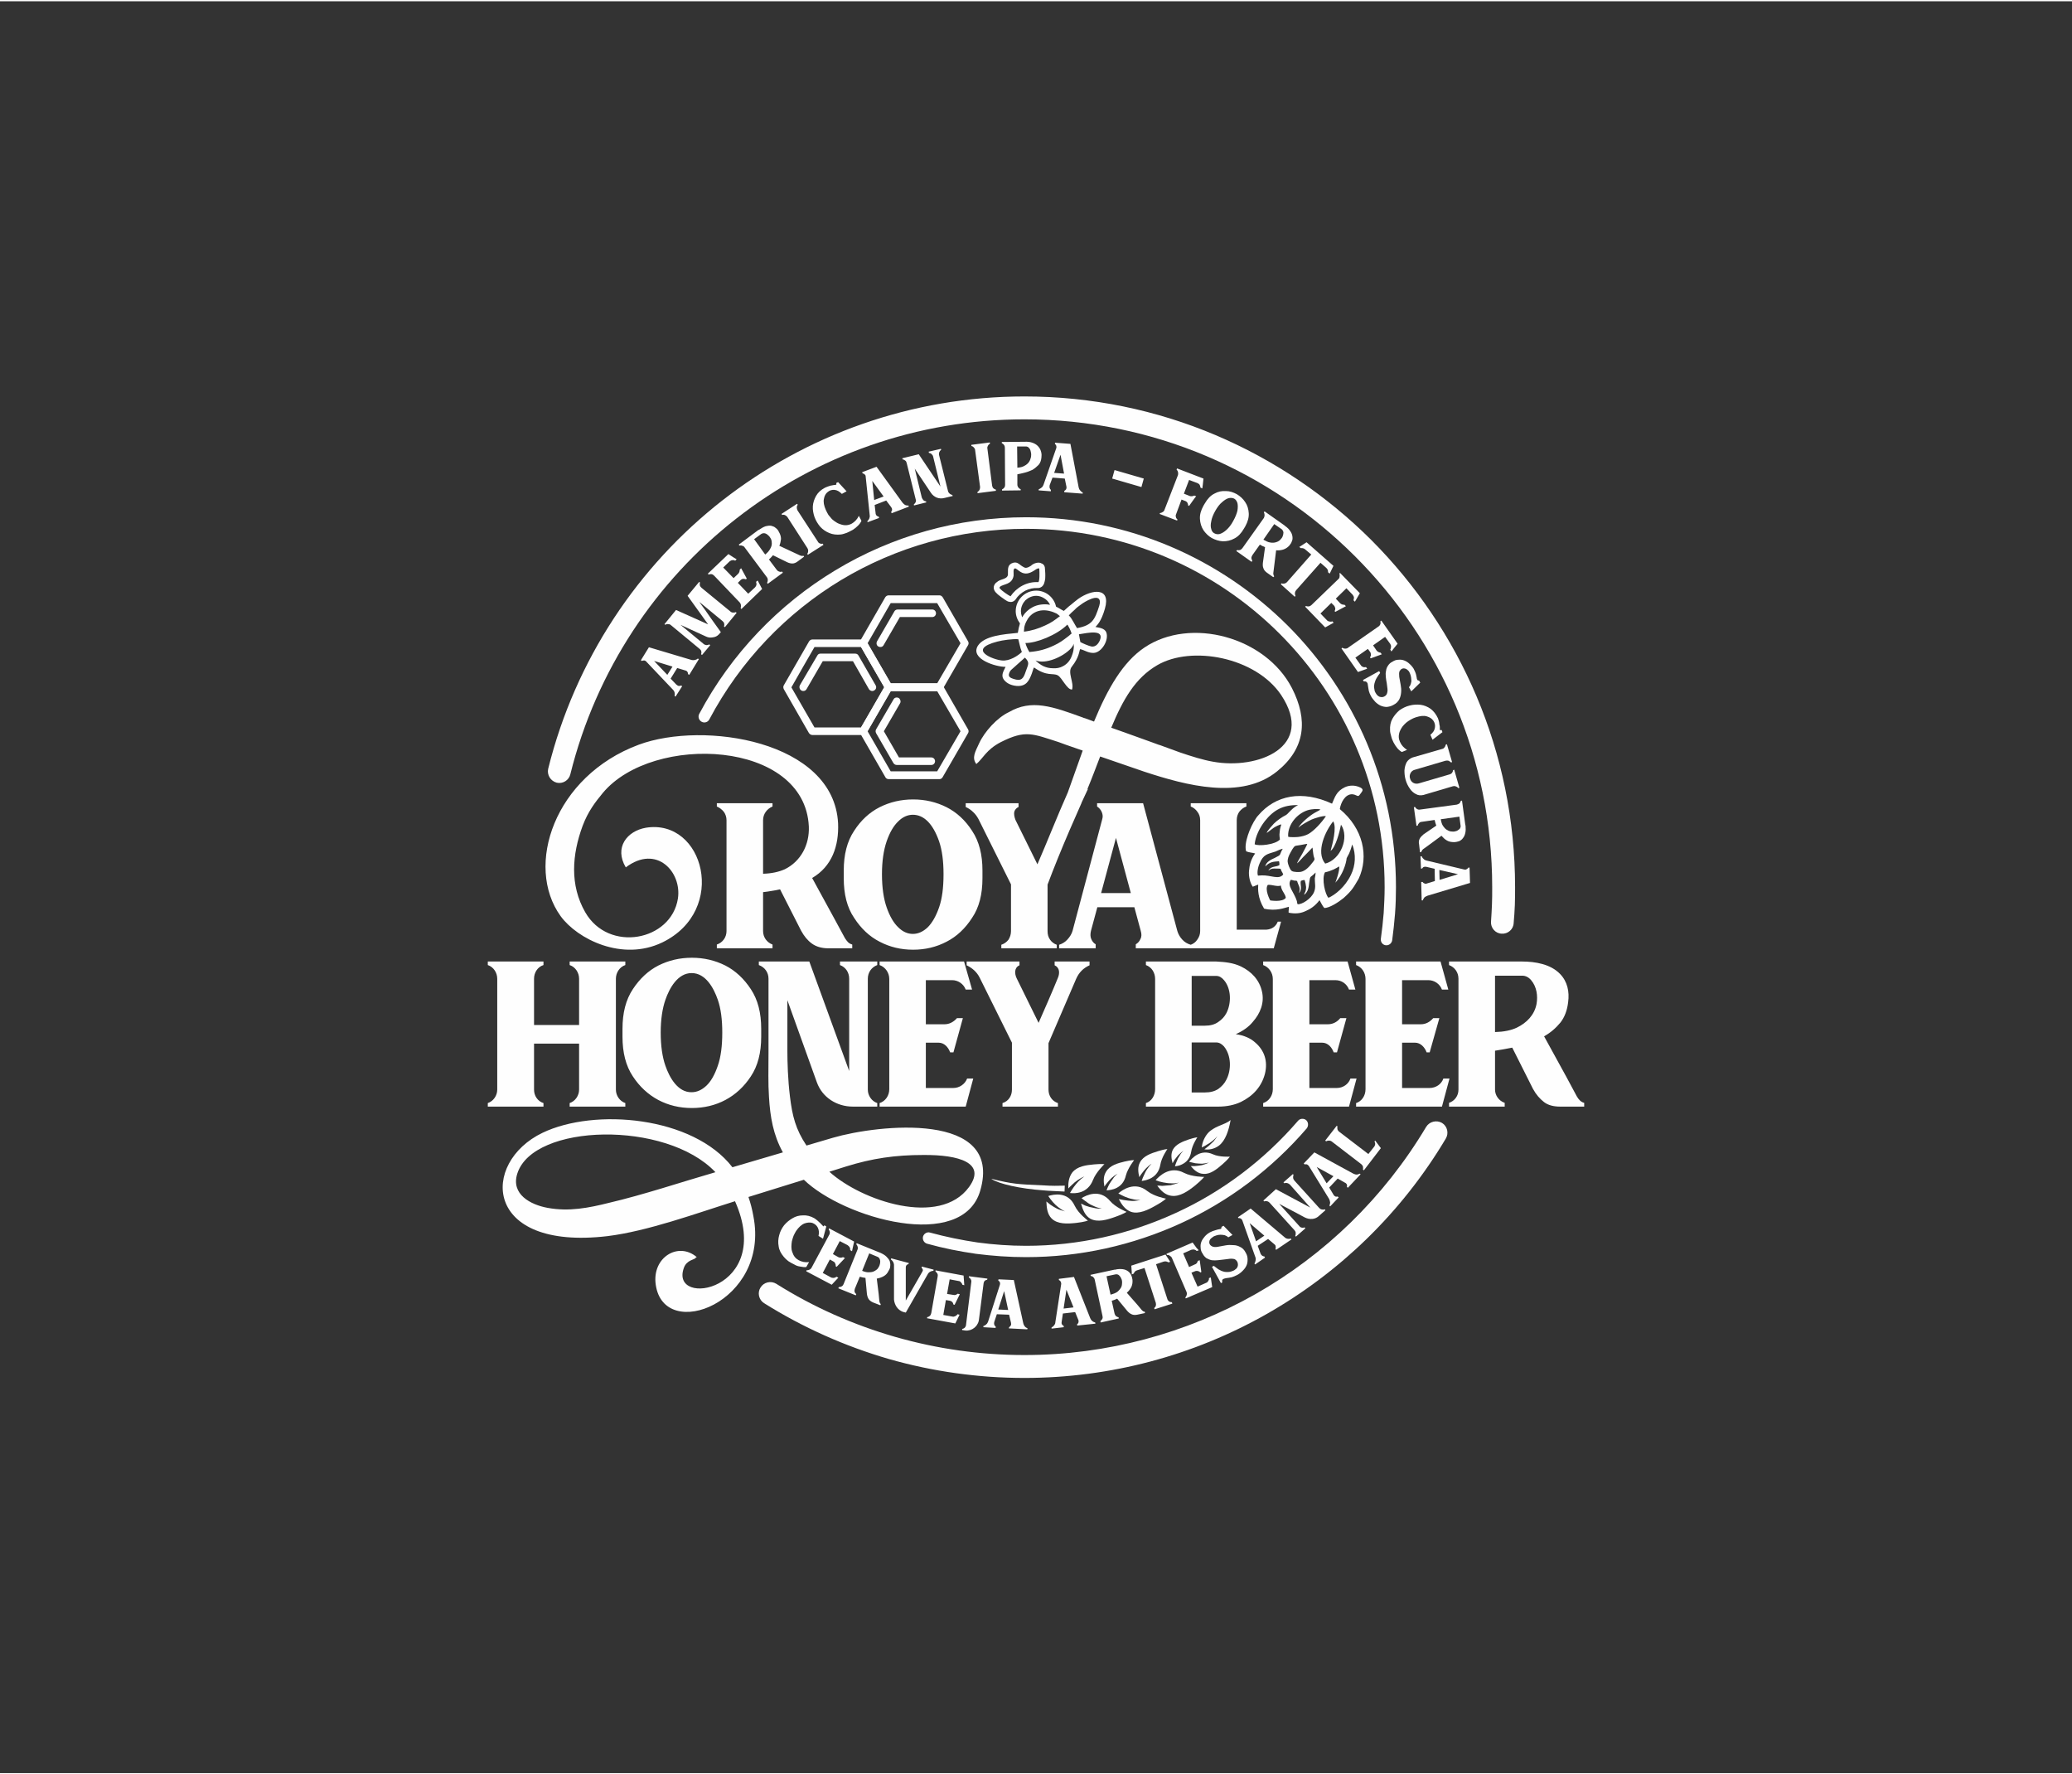 <svg xmlns="http://www.w3.org/2000/svg" xmlns:xlink="http://www.w3.org/1999/xlink" xmlns:xodm="http://www.corel.com/coreldraw/odm/2003" xml:space="preserve" width="598px" height="512px" style="shape-rendering:geometricPrecision; text-rendering:geometricPrecision; image-rendering:optimizeQuality; fill-rule:evenodd; clip-rule:evenodd" viewBox="0 0 87.84 75.1"><rect x="0" y="0" width="87.84" height="75.1" fill="#333333" stroke="none"/> <defs> <style type="text/css"> .fil0 {fill:none} .fil2 {fill:#FEFEFE} .fil1 {fill:#FEFEFE;fill-rule:nonzero} </style> </defs> <g id="Camada_x0020_1">  <rect class="fil0" width="87.84" height="75.1"></rect> <g id="_2423630733728"> <path class="fil1" d="M34.43 37.16l0.94 1.72 0.45 0.83c0.04,0.06 0.08,0.12 0.13,0.17 0.05,0.05 0.11,0.08 0.18,0.1l0 0.16 -1.01 0c-0.29,0 -0.52,-0.07 -0.7,-0.2 -0.18,-0.13 -0.33,-0.31 -0.46,-0.55l-0.89 -1.75c-0.12,0.03 -0.24,0.05 -0.37,0.07 -0.12,0.02 -0.24,0.04 -0.35,0.05l0 1.65c0,0.13 0.04,0.25 0.11,0.35 0.08,0.11 0.18,0.18 0.29,0.22l0 0.16 -2.36 0 0 -0.16c0.12,-0.04 0.22,-0.11 0.3,-0.22 0.07,-0.1 0.11,-0.22 0.11,-0.35l0 -4.7c0,-0.13 -0.04,-0.25 -0.11,-0.35 -0.08,-0.1 -0.18,-0.18 -0.3,-0.23l0 -0.14 0.82 0 1.14 0 0.4 0 0 0.14c-0.12,0.05 -0.22,0.13 -0.29,0.23 -0.07,0.1 -0.11,0.22 -0.11,0.35l0 0 0 0.77 0 0.17 0 1.33c0.37,-0.01 0.67,-0.08 0.92,-0.19 0.69,-0.34 1.05,-1.05 1.02,-1.81 -0.17,-3.67 -6.61,-3.96 -8.73,-1.43 -0.33,0.4 -0.63,0.79 -0.86,1.4 -0.45,1.22 -0.55,2.51 0.11,3.66 0.99,1.73 3.65,1.22 3.93,-0.58 0.17,-1.12 -0.9,-2.31 -2.21,-1.32 -0.5,-0.84 0.05,-1.54 0.85,-1.68 2.46,-0.4 3.5,3.5 0.7,4.86 -1.7,0.82 -3.6,-0.14 -4.31,-1.11 -1.54,-2.13 -0.27,-5.94 3.31,-7.27 2.75,-1.02 8.27,-0.17 8.45,3.33 0.04,0.96 -0.26,1.83 -1.1,2.32zm10.84 -3.63c0.22,-0.62 0.43,-1.21 0.63,-1.77l-0.72 -0.25 -0.3 -0.11c-1.1,-0.35 -1.4,-0.53 -2.45,0 -0.62,0.32 -0.75,0.69 -1.04,0.93 -0.2,-0.27 -0.05,-0.51 0.12,-0.88 0.23,-0.5 0.77,-1.09 1.26,-1.32 0.96,-0.56 1.85,-0.24 3.14,0.23l0.02 0.01 0.07 0.02c0.13,0.05 0.26,0.09 0.38,0.14 0.58,-1.4 1.22,-2.52 2.14,-3.14 1.95,-1.31 5.13,-0.45 6.25,1.72 0.69,1.35 0.57,2.56 -0.63,3.53 -1.52,1.23 -3.87,0.59 -5.61,0.02l-1.89 -0.65c-0.17,0.44 -0.34,0.9 -0.54,1.38l0.02 0c-0.09,0.19 -0.18,0.38 -0.27,0.58l0 0.01 -0.5 1.14c-0.34,0.79 -0.67,1.6 -0.94,2.32l0 1.97c0,0.14 0.03,0.26 0.11,0.37 0.07,0.1 0.17,0.17 0.28,0.21l0 0.15 -2.35 0 0 -0.15c0.12,-0.04 0.22,-0.11 0.3,-0.21 0.07,-0.11 0.11,-0.23 0.11,-0.37l0 -1.98 -1.38 -2.77c-0.06,-0.11 -0.13,-0.21 -0.23,-0.3 -0.09,-0.09 -0.2,-0.16 -0.31,-0.21l0 -0.16 2.24 0 0 0.16c-0.09,0.04 -0.15,0.11 -0.18,0.2 -0.02,0.1 0,0.22 0.05,0.35l0.93 1.88c0.41,-0.94 0.84,-2.04 1.29,-3.05zm9.04 -4.13c-1.08,-1.6 -3.79,-2.11 -5.25,-1.26 -0.93,0.54 -1.45,1.45 -1.95,2.65l0.73 0.26 0 0 1 0.36 0 0 0.3 0.11 0.01 0 0.03 0.01 0.85 0.31c0.47,0.16 0.98,0.32 1.39,0.39 1.9,0.35 4.36,-0.62 2.89,-2.83zm-18.54 7.44c0,-0.67 0.14,-1.23 0.44,-1.68 0.29,-0.45 0.65,-0.78 1.08,-1 0.44,-0.22 0.91,-0.33 1.42,-0.33 0.51,0 0.98,0.11 1.42,0.33 0.43,0.22 0.79,0.55 1.08,1 0.3,0.45 0.44,1.01 0.44,1.68l0 0.33c0,0.68 -0.14,1.24 -0.44,1.68 -0.29,0.45 -0.65,0.79 -1.08,1.01 -0.44,0.23 -0.91,0.34 -1.42,0.34 -0.51,0 -0.98,-0.11 -1.42,-0.34 -0.43,-0.22 -0.79,-0.56 -1.08,-1.01 -0.3,-0.44 -0.44,-1 -0.44,-1.68l0 -0.33zm1.62 0.16c0,0.57 0.07,1.04 0.2,1.41 0.13,0.37 0.29,0.65 0.49,0.84 0.19,0.19 0.4,0.28 0.62,0.28 0.23,0 0.44,-0.1 0.63,-0.28 0.19,-0.19 0.35,-0.47 0.48,-0.84 0.13,-0.37 0.19,-0.84 0.19,-1.41 0,-0.56 -0.06,-1.02 -0.19,-1.4 -0.13,-0.37 -0.29,-0.65 -0.48,-0.84 -0.19,-0.19 -0.4,-0.28 -0.63,-0.28 -0.22,0 -0.43,0.09 -0.62,0.28 -0.2,0.19 -0.36,0.47 -0.49,0.84 -0.13,0.38 -0.2,0.84 -0.2,1.4zm7.51 2.99c0.13,-0.04 0.25,-0.11 0.35,-0.22 0.1,-0.11 0.18,-0.23 0.22,-0.37l1.26 -4.74c0.03,-0.1 0.02,-0.19 -0.02,-0.29 -0.04,-0.1 -0.11,-0.18 -0.2,-0.24l0 -0.14 1.95 0 1.45 5.41c0.04,0.14 0.11,0.26 0.21,0.37 0.1,0.11 0.22,0.18 0.36,0.22l0 0.15 -2.33 0 0 -0.17c0.09,-0.05 0.16,-0.13 0.2,-0.23 0.05,-0.09 0.05,-0.21 0.01,-0.34l-0.27 -1 -1.57 0 -0.27 1c-0.03,0.13 -0.03,0.25 0.01,0.34 0.04,0.1 0.1,0.18 0.19,0.23l0 0.17 -1.55 0 0 -0.15zm3.04 -2.19l-0.63 -2.34 -0.63 2.34 1.26 0zm5.75 1.55c0.24,-0.02 0.4,-0.14 0.48,-0.34l0.14 0 -0.31 1.13 -3.52 0 0 -0.15c0.11,-0.04 0.21,-0.11 0.28,-0.22 0.08,-0.11 0.12,-0.23 0.12,-0.36l0 -4.7c0,-0.14 -0.04,-0.26 -0.12,-0.36 -0.07,-0.1 -0.17,-0.18 -0.28,-0.22l0 -0.14 2.36 0 0 0.14c-0.12,0.04 -0.22,0.12 -0.3,0.22 -0.07,0.1 -0.11,0.22 -0.11,0.36l0 4.64 1.26 0z"></path> <path class="fil1" d="M26.51 40.7l0 0.15c-0.24,0.08 -0.4,0.32 -0.4,0.58l0 4.7c0,0.25 0.16,0.49 0.4,0.57l0 0.15 -2.36 0 0 -0.15c0.24,-0.08 0.4,-0.32 0.4,-0.57l0 -1.95 -1.91 0 0 1.95c0,0.26 0.15,0.49 0.4,0.57l0 0.15 -2.36 0 0 -0.15c0.24,-0.08 0.4,-0.32 0.4,-0.57l0 -4.7c0,-0.26 -0.16,-0.5 -0.4,-0.58l0 -0.15 2.36 0 0 0.15c-0.25,0.08 -0.4,0.32 -0.4,0.58l0 1.96 1.91 0 0 -1.96c0,-0.26 -0.16,-0.5 -0.4,-0.58l0 -0.15 2.36 0zm7.68 7.8l1.12 -0.33c1.92,-0.56 7.22,-1.14 6.25,2.23 -0.75,2.63 -5.8,1.18 -7.48,-0.45l-2.35 0.73c0.09,0.26 0.16,0.53 0.21,0.82 0.71,3.64 -3.79,5.36 -4.14,2.9 -0.17,-1.16 0.96,-1.84 1.74,-1.17 -0.02,0.01 -0.04,0.01 -0.05,0.03 -0.03,0.08 -0.38,0.08 -0.5,0.43 -0.61,1.71 3.85,0.96 2.17,-2.83 -1.63,0.51 -3.7,1.27 -5.41,1.48 -5.28,0.62 -5.38,-3.12 -2.75,-4.38 2.21,-1.06 6.38,-0.7 8.05,1.46l2.14 -0.63c-0.41,-0.74 -0.54,-1.5 -0.59,-2.35 -0.04,-0.58 -0.02,-1.15 -0.02,-1.93l0 -3.08c0,-0.27 -0.16,-0.49 -0.41,-0.58l0 -0.15 2.14 0 1.69 4.64 0 -3.91c0,-0.27 -0.15,-0.49 -0.39,-0.58l0 -0.15 1.58 0 0 0.15c-0.24,0.09 -0.4,0.31 -0.4,0.58l0 4.7c0,0.25 0.16,0.49 0.4,0.57l0 0.15 -1.03 0c-0.69,0 -1.3,-0.39 -1.53,-1.03l-1.25 -3.48 0 2.15c0,0.46 0.02,1.21 0.11,1.94 0.1,0.82 0.24,1.38 0.7,2.07zm1.67 0.89l-0.7 0.22c1.37,1.24 4.68,2.35 5.92,0.65 0.75,-1.03 -0.43,-1.37 -1.93,-1.36 -1.19,0 -2.17,0.14 -3.29,0.49zm-5.53 0.24c-2.09,-2.21 -7.73,-2.07 -8.4,0.06 -0.28,0.88 0.57,1.32 1.28,1.45 0.91,0.17 1.76,0 2.6,-0.21 1.46,-0.34 3.1,-0.89 4.52,-1.3zm-3.94 -6.08c0,-0.67 0.14,-1.23 0.44,-1.68 0.29,-0.44 0.65,-0.78 1.08,-1 0.44,-0.22 0.91,-0.33 1.42,-0.33 0.51,0 0.98,0.11 1.42,0.33 0.43,0.22 0.79,0.56 1.08,1 0.3,0.45 0.44,1.01 0.44,1.68l0 0.34c0,0.67 -0.14,1.23 -0.44,1.68 -0.57,0.87 -1.46,1.34 -2.5,1.34 -1.04,0 -1.93,-0.47 -2.5,-1.34 -0.3,-0.45 -0.44,-1.01 -0.44,-1.68l0 -0.34zm1.62 0.16c0,0.57 0.07,1.04 0.2,1.41 0.17,0.49 0.52,1.13 1.11,1.12 0.23,0 0.44,-0.1 0.63,-0.28 0.19,-0.18 0.35,-0.46 0.48,-0.84 0.13,-0.37 0.19,-0.84 0.19,-1.41 0,-0.55 -0.06,-1.02 -0.19,-1.39 -0.17,-0.49 -0.51,-1.13 -1.11,-1.13 -0.59,0 -0.94,0.64 -1.11,1.13 -0.13,0.37 -0.2,0.84 -0.2,1.39zm12.41 2.35c0.25,0 0.49,-0.16 0.58,-0.4l0.26 0 -0.32 1.19 -3.65 0 0 -0.15c0.25,-0.08 0.41,-0.32 0.41,-0.59l0 -4.67c0,-0.26 -0.16,-0.5 -0.41,-0.59l0 -0.15 3.58 0 0.34 1.19 -0.27 0c-0.09,-0.24 -0.32,-0.4 -0.58,-0.4l-1.11 0 0 1.87 0.79 0c0.2,0 0.38,-0.09 0.53,-0.26l0.25 0 -0.4 1.45 -0.14 0c-0.08,-0.22 -0.25,-0.41 -0.49,-0.41l-0.54 0 0 1.92 1.17 0zm4.03 -1.9l0 1.97c0,0.26 0.15,0.49 0.4,0.57l0 0.15 -2.35 0 0 -0.15c0.26,-0.08 0.4,-0.31 0.4,-0.57l0 -1.99 -1.37 -2.76c-0.12,-0.24 -0.32,-0.41 -0.55,-0.52l0 -0.16 2.24 0 0 0.16c-0.23,0.1 -0.21,0.36 -0.12,0.55l0.93 1.89c0.28,-0.64 0.56,-1.27 0.82,-1.91 0.08,-0.19 0.08,-0.43 -0.14,-0.53l0 -0.16 1.48 0 0 0.16c-0.25,0.11 -0.45,0.3 -0.57,0.58l-1.17 2.72zm7.94 -0.38c0.35,0.05 0.62,0.17 0.82,0.35 0.4,0.34 0.54,0.8 0.42,1.31 -0.14,0.56 -0.51,0.96 -1.02,1.21 -0.27,0.13 -0.6,0.2 -0.97,0.2l-3.06 0 0 -0.15c0.25,-0.08 0.39,-0.33 0.39,-0.59l0 -4.67c0,-0.26 -0.14,-0.5 -0.39,-0.59l0 -0.15 2.98 0c0.37,0.02 0.71,0.05 1.05,0.21 0.45,0.22 0.78,0.57 0.89,1.06 0.11,0.48 -0.07,0.93 -0.39,1.29 -0.17,0.21 -0.41,0.38 -0.72,0.52zm-1.87 -0.36l0.56 0c0.23,0 0.42,-0.05 0.57,-0.16 0.15,-0.1 0.26,-0.22 0.34,-0.37 0.22,-0.42 0.21,-1.04 -0.1,-1.4 -0.09,-0.11 -0.2,-0.18 -0.33,-0.18l-1.04 0 0 2.11zm0.56 2.83c0.23,0 0.42,-0.05 0.57,-0.15 0.15,-0.11 0.26,-0.23 0.34,-0.39 0.22,-0.42 0.21,-1.03 -0.1,-1.41 -0.09,-0.1 -0.2,-0.17 -0.33,-0.17l-1.04 0 0 2.12 0.56 0zm5.6 -0.19c0.25,0 0.49,-0.16 0.57,-0.4l0.26 0 -0.32 1.19 -3.64 0 0 -0.15c0.25,-0.08 0.41,-0.32 0.41,-0.59l0 -4.67c0,-0.26 -0.16,-0.5 -0.41,-0.59l0 -0.15 3.58 0 0.33 1.19 -0.27 0c-0.09,-0.24 -0.31,-0.4 -0.58,-0.4l-1.1 0 0 1.87 0.78 0c0.21,0 0.39,-0.09 0.53,-0.26l0.26 0 -0.4 1.45 -0.14 0c-0.08,-0.22 -0.25,-0.41 -0.49,-0.41l-0.54 0 0 1.92 1.17 0zm3.93 0c0.26,0 0.5,-0.16 0.58,-0.4l0.26 0 -0.32 1.19 -3.64 0 0 -0.15c0.25,-0.08 0.4,-0.32 0.4,-0.59l0 -4.67c0,-0.26 -0.15,-0.5 -0.4,-0.59l0 -0.15 3.58 0 0.33 1.19 -0.27 0c-0.09,-0.24 -0.32,-0.4 -0.58,-0.4l-1.11 0 0 1.87 0.79 0c0.21,0 0.38,-0.09 0.53,-0.26l0.26 0 -0.41 1.45 -0.13 0c-0.08,-0.22 -0.26,-0.41 -0.49,-0.41l-0.55 0 0 1.92 1.17 0zm3.92 -5.36c0.55,0 1.21,0.11 1.61,0.53 0.31,0.32 0.4,0.75 0.34,1.19 -0.04,0.35 -0.15,0.64 -0.33,0.87 -0.19,0.23 -0.42,0.43 -0.69,0.58l0.95 1.73 0.44 0.82c0.07,0.12 0.17,0.24 0.31,0.27l0 0.16 -1.01 0c-0.29,0 -0.52,-0.06 -0.69,-0.19 -0.18,-0.14 -0.34,-0.32 -0.47,-0.56l-0.88 -1.75c-0.24,0.05 -0.48,0.09 -0.73,0.13l0 1.65c0,0.25 0.17,0.48 0.41,0.56l0 0.16 -2.36 0 0 -0.16c0.24,-0.08 0.4,-0.3 0.4,-0.56l0 -4.7c0,-0.27 -0.16,-0.49 -0.4,-0.58l0 -0.15 3.1 0zm-1.15 2.99c0.37,-0.01 0.68,-0.07 0.93,-0.19 0.41,-0.2 0.74,-0.53 0.83,-1 0.06,-0.34 0.01,-0.73 -0.23,-1.01 -0.1,-0.12 -0.23,-0.19 -0.38,-0.19l-1.15 0 0 2.39z"></path> <path class="fil1" d="M24.18 32.76c-0.06,0.26 -0.32,0.42 -0.58,0.36 -0.26,-0.07 -0.42,-0.33 -0.36,-0.59 1.15,-4.63 3.81,-8.58 7.38,-11.37 3.56,-2.78 8.03,-4.41 12.81,-4.41 5.74,0 10.94,2.33 14.71,6.09 3.76,3.77 6.09,8.97 6.09,14.71 0,0.23 0,0.48 -0.01,0.76 -0.01,0.27 -0.03,0.53 -0.05,0.76 -0.01,0.27 -0.25,0.47 -0.51,0.45 -0.27,-0.01 -0.47,-0.25 -0.45,-0.51 0.02,-0.26 0.03,-0.51 0.04,-0.73 0.01,-0.21 0.01,-0.46 0.01,-0.73 0,-5.48 -2.22,-10.43 -5.81,-14.02 -3.59,-3.59 -8.54,-5.81 -14.02,-5.81 -4.56,0 -8.82,1.55 -12.22,4.21 -3.39,2.65 -5.93,6.41 -7.03,10.83z"></path> <path class="fil1" d="M60.46 47.71c0.14,-0.23 0.44,-0.3 0.67,-0.17 0.23,0.14 0.3,0.44 0.16,0.67 -1.87,3.14 -4.51,5.68 -7.59,7.43 -3.08,1.75 -6.61,2.71 -10.27,2.71 -1.95,0 -3.88,-0.27 -5.74,-0.8 -1.86,-0.54 -3.64,-1.33 -5.3,-2.37 -0.22,-0.14 -0.29,-0.44 -0.15,-0.66 0.14,-0.23 0.44,-0.3 0.67,-0.16 1.57,0.99 3.27,1.74 5.04,2.25 1.78,0.51 3.62,0.77 5.48,0.77 3.49,0 6.86,-0.92 9.79,-2.58 2.94,-1.67 5.45,-4.09 7.24,-7.09z"></path> <path class="fil1" d="M30.07 30.44c-0.06,0.12 -0.21,0.16 -0.32,0.1 -0.12,-0.06 -0.17,-0.21 -0.11,-0.33 1.36,-2.56 3.38,-4.65 5.77,-6.09 2.4,-1.45 5.19,-2.25 8.09,-2.25 4.33,0 8.25,1.76 11.09,4.59 2.84,2.84 4.59,6.76 4.59,11.09 0,0.37 -0.01,0.75 -0.04,1.13 -0.03,0.37 -0.07,0.75 -0.12,1.12 -0.02,0.13 -0.14,0.23 -0.28,0.21 -0.13,-0.02 -0.22,-0.14 -0.2,-0.28 0.05,-0.36 0.09,-0.72 0.12,-1.09 0.02,-0.36 0.04,-0.72 0.04,-1.09 0,-4.2 -1.7,-7.99 -4.45,-10.74 -2.75,-2.75 -6.55,-4.45 -10.75,-4.45 -2.81,0 -5.51,0.77 -7.84,2.17 -2.32,1.4 -4.27,3.42 -5.59,5.91z"></path> <path class="fil1" d="M55.03 47.45c0.08,-0.1 0.24,-0.11 0.34,-0.03 0.1,0.09 0.11,0.24 0.03,0.35 -1.49,1.73 -3.32,3.1 -5.35,4.03 -2.04,0.93 -4.26,1.43 -6.55,1.43 -0.71,0 -1.41,-0.05 -2.12,-0.14 -0.7,-0.1 -1.4,-0.24 -2.08,-0.43 -0.13,-0.04 -0.2,-0.17 -0.17,-0.3 0.04,-0.13 0.17,-0.21 0.3,-0.17 0.66,0.18 1.34,0.32 2.02,0.42 0.67,0.09 1.36,0.14 2.05,0.14 2.22,0 4.38,-0.49 6.34,-1.39 1.97,-0.9 3.74,-2.23 5.19,-3.91z"></path> <path class="fil1" d="M28.6 29.45c0.01,-0.05 0.01,-0.09 0,-0.14 -0.01,-0.05 -0.03,-0.09 -0.07,-0.13l-1.13 -1.19c-0.02,-0.03 -0.05,-0.04 -0.08,-0.05 -0.04,0 -0.07,0 -0.11,0.02l-0.04 -0.03 0.34 -0.55 1.81 0.54c0.04,0.01 0.09,0.01 0.14,0 0.05,-0.01 0.09,-0.03 0.12,-0.06l0.05 0.02 -0.41 0.67 -0.05 -0.03c0,-0.04 -0.01,-0.07 -0.03,-0.1 -0.02,-0.03 -0.05,-0.05 -0.1,-0.06l-0.33 -0.1 -0.28 0.45 0.24 0.25c0.03,0.03 0.07,0.05 0.1,0.06 0.04,0 0.07,0 0.1,-0.02l0.05 0.03 -0.28 0.44 -0.04 -0.02zm-0.09 -1.25l-0.78 -0.24 0.56 0.59 0.22 -0.35zm1.32 -0.96c0.03,0.03 0.07,0.04 0.12,0.05 0.04,0 0.08,-0.01 0.12,-0.03l0.04 0.03 -0.35 0.42 -0.04 -0.04c0.02,-0.04 0.02,-0.08 0.01,-0.12 -0.01,-0.04 -0.04,-0.08 -0.07,-0.1l-1.22 -1.01c-0.03,-0.03 -0.07,-0.04 -0.12,-0.04 -0.04,-0.01 -0.08,0 -0.11,0.03l-0.04 -0.03 0.49 -0.6 1.36 0.61 -0.87 -1.21 0.49 -0.59 0.04 0.03c-0.02,0.04 -0.02,0.08 -0.01,0.12 0.01,0.04 0.04,0.07 0.07,0.1l1.22 1c0.03,0.03 0.07,0.05 0.12,0.05 0.04,0 0.08,0 0.11,-0.02l0.04 0.03 -0.5 0.61 -0.04 -0.04c0.02,-0.03 0.02,-0.08 0.01,-0.12 -0.01,-0.04 -0.04,-0.08 -0.07,-0.1l-0.98 -0.81c0.01,0.01 0.03,0.04 0.06,0.09 0.03,0.04 0.07,0.09 0.11,0.15 0.05,0.07 0.1,0.13 0.15,0.21 0.05,0.08 0.11,0.15 0.16,0.23 0.13,0.18 0.27,0.38 0.43,0.6l-0.09 0.1c-0.07,0.07 -0.15,0.11 -0.25,0.12 -0.1,0.02 -0.19,0.01 -0.28,-0.03l-1.09 -0.5 0.98 0.81zm2.18 -2.4c0.03,-0.03 0.05,-0.07 0.06,-0.11 0,-0.04 0,-0.08 -0.02,-0.12l0.07 -0.06 0.19 0.36 -0.88 0.85 -0.03 -0.04c0.01,-0.04 0.02,-0.08 0.01,-0.12 0,-0.05 -0.02,-0.08 -0.05,-0.12l-1.08 -1.13c-0.04,-0.04 -0.07,-0.06 -0.12,-0.07 -0.04,0 -0.08,0 -0.12,0.02l-0.03 -0.04 0.87 -0.83 0.23 0.15 0.12 0.07 -0.06 0.06c-0.04,-0.02 -0.08,-0.03 -0.12,-0.02 -0.04,0 -0.08,0.02 -0.12,0.05l-0.27 0.26 0.44 0.45 0.19 -0.18c0.05,-0.05 0.07,-0.11 0.07,-0.18l0.06 -0.06 0.24 0.44 -0.04 0.03c-0.03,-0.01 -0.07,-0.02 -0.11,-0.02 -0.03,0 -0.07,0.02 -0.1,0.04l-0.13 0.13 0.44 0.46 0.29 -0.27zm0.14 -2.43l0.03 -0.01c0.1,-0.07 0.19,-0.12 0.28,-0.15 0.08,-0.02 0.16,-0.03 0.23,-0.02 0.07,0.02 0.14,0.04 0.19,0.09 0.06,0.04 0.11,0.1 0.14,0.17 0.06,0.1 0.09,0.2 0.09,0.3 -0.01,0.1 -0.03,0.19 -0.07,0.29l0.6 0.28 0.28 0.13c0.03,0.01 0.05,0.01 0.07,0.02 0.03,0 0.05,0 0.07,-0.01l0.03 0.04 -0.27 0.2c-0.08,0.06 -0.15,0.09 -0.23,0.09 -0.07,0 -0.15,-0.02 -0.23,-0.06l-0.59 -0.29c-0.03,0.03 -0.05,0.06 -0.08,0.09 -0.03,0.03 -0.06,0.06 -0.09,0.09l0.33 0.44c0.03,0.04 0.06,0.06 0.1,0.07 0.04,0.02 0.08,0.02 0.12,0l0.04 0.05 -0.64 0.47 -0.03 -0.04c0.02,-0.04 0.03,-0.08 0.03,-0.12 0,-0.04 -0.01,-0.08 -0.04,-0.12l-0.94 -1.26c-0.02,-0.04 -0.06,-0.06 -0.1,-0.07 -0.04,-0.02 -0.08,-0.02 -0.12,-0.01l-0.03 -0.04 0.83 -0.62zm0.29 1.04c0.1,-0.08 0.17,-0.16 0.21,-0.24 0.05,-0.08 0.07,-0.16 0.07,-0.23 0,-0.07 -0.01,-0.14 -0.04,-0.2 -0.03,-0.06 -0.07,-0.11 -0.12,-0.15 -0.04,-0.04 -0.09,-0.07 -0.14,-0.08 -0.05,-0.01 -0.1,0 -0.15,0.03l-0.3 0.22 0.47 0.65zm1.35 -2.15l0.03 0.04c-0.03,0.04 -0.04,0.07 -0.04,0.12 0,0.04 0.01,0.08 0.03,0.12l0.86 1.32c0.02,0.04 0.05,0.07 0.09,0.08 0.04,0.02 0.08,0.02 0.12,0.01l0.03 0.05 -0.66 0.42 -0.03 -0.04c0.03,-0.03 0.04,-0.07 0.04,-0.12 0.01,-0.04 -0.01,-0.08 -0.03,-0.12l-0.85 -1.32c-0.03,-0.04 -0.06,-0.06 -0.1,-0.08 -0.04,-0.02 -0.08,-0.02 -0.12,-0.01l-0.03 -0.04 0.66 -0.43zm1.22 0.26c0.03,0.07 0.07,0.14 0.11,0.21 0.05,0.06 0.1,0.12 0.15,0.18 0.06,0.05 0.12,0.1 0.19,0.14 0.06,0.04 0.14,0.07 0.21,0.09 0.16,0.05 0.31,0.03 0.44,-0.04 0.12,-0.07 0.23,-0.18 0.3,-0.33l0.11 0.21c-0.03,0.07 -0.08,0.14 -0.14,0.2 -0.07,0.07 -0.14,0.13 -0.22,0.18 -0.09,0.05 -0.17,0.09 -0.26,0.13 -0.09,0.03 -0.17,0.06 -0.25,0.07 -0.18,0.02 -0.35,0 -0.49,-0.06 -0.15,-0.06 -0.28,-0.15 -0.39,-0.27 -0.1,-0.12 -0.18,-0.25 -0.24,-0.41 -0.05,-0.15 -0.08,-0.3 -0.07,-0.46 0.01,-0.15 0.06,-0.3 0.14,-0.44 0.08,-0.14 0.2,-0.25 0.37,-0.34 0.03,-0.02 0.08,-0.03 0.12,-0.05 0.04,-0.01 0.08,-0.03 0.12,-0.04 0.04,-0.01 0.08,-0.01 0.11,-0.02 0.04,-0.01 0.07,-0.01 0.09,-0.01 0.03,-0.01 0.05,-0.01 0.05,-0.03 0,-0.01 -0.01,-0.03 -0.01,-0.05l0.08 -0.04 0.36 0.39 -0.2 0.11c-0.1,-0.1 -0.2,-0.16 -0.31,-0.17 -0.11,-0.01 -0.21,0.02 -0.29,0.09 -0.08,0.06 -0.14,0.16 -0.16,0.29 -0.03,0.13 0,0.29 0.08,0.47zm1.76 0.48c0.03,-0.03 0.06,-0.07 0.08,-0.11 0.02,-0.05 0.03,-0.1 0.02,-0.15l-0.17 -1.63c0,-0.04 -0.01,-0.07 -0.04,-0.09 -0.02,-0.03 -0.05,-0.04 -0.09,-0.05l-0.02 -0.05 0.61 -0.23 1.1 1.52c0.03,0.04 0.07,0.07 0.11,0.1 0.05,0.02 0.09,0.03 0.14,0.02l0.02 0.05 -0.73 0.28 -0.02 -0.06c0.02,-0.02 0.04,-0.06 0.04,-0.09 0,-0.04 -0.01,-0.07 -0.04,-0.11l-0.21 -0.28 -0.49 0.19 0.04 0.34c0,0.05 0.02,0.08 0.04,0.11 0.03,0.02 0.05,0.04 0.09,0.04l0.02 0.06 -0.49 0.18 -0.01 -0.04zm0.69 -1.05l-0.48 -0.66 0.08 0.81 0.4 -0.15zm1.62 0.05c0.02,0.04 0.04,0.08 0.07,0.11 0.03,0.03 0.07,0.04 0.11,0.05l0.01 0.04 -0.52 0.13 -0.01 -0.04c0.03,-0.03 0.06,-0.06 0.08,-0.1 0.01,-0.04 0.02,-0.08 0,-0.12l-0.38 -1.53c-0.01,-0.05 -0.03,-0.09 -0.06,-0.11 -0.04,-0.03 -0.07,-0.05 -0.11,-0.05l-0.02 -0.05 0.7 -0.17 0.92 1.37 -0.31 -1.27c-0.01,-0.05 -0.04,-0.08 -0.07,-0.11 -0.03,-0.03 -0.07,-0.04 -0.11,-0.05l-0.01 -0.05 0.52 -0.12 0.01 0.04c-0.04,0.03 -0.06,0.06 -0.08,0.1 -0.01,0.04 -0.02,0.08 -0.01,0.12l0.38 1.53c0.01,0.05 0.04,0.08 0.07,0.11 0.04,0.03 0.07,0.05 0.11,0.05l0.02 0.05 -0.34 0.08c-0.11,0.03 -0.22,0.03 -0.33,-0.01 -0.1,-0.04 -0.19,-0.11 -0.25,-0.2l-0.69 -1.03 0.3 1.23zm2.88 -2.34l0.01 0.05c-0.04,0.02 -0.07,0.05 -0.09,0.09 -0.02,0.04 -0.03,0.08 -0.02,0.12l0.2 1.57c0.01,0.04 0.02,0.08 0.05,0.11 0.03,0.03 0.07,0.05 0.11,0.06l0 0.05 -0.78 0.1 0 -0.05c0.03,-0.02 0.06,-0.05 0.08,-0.08 0.02,-0.04 0.03,-0.08 0.03,-0.13l-0.21 -1.56c0,-0.04 -0.02,-0.08 -0.05,-0.11 -0.03,-0.04 -0.06,-0.06 -0.11,-0.07l0 -0.05 0.78 -0.1zm1.54 -0.03l0.03 0c0.12,0 0.22,0.03 0.31,0.07 0.08,0.04 0.15,0.09 0.2,0.16 0.05,0.06 0.08,0.13 0.1,0.21 0.02,0.08 0.02,0.16 0.01,0.23 -0.01,0.12 -0.05,0.23 -0.12,0.31 -0.08,0.08 -0.16,0.15 -0.26,0.21 -0.11,0.05 -0.21,0.09 -0.33,0.12 -0.11,0.03 -0.21,0.05 -0.31,0.07l0 0.44c0,0.05 0.02,0.08 0.04,0.12 0.03,0.03 0.06,0.06 0.1,0.07l0 0.05 -0.79 0.01 0 -0.05c0.04,-0.02 0.07,-0.04 0.1,-0.08 0.02,-0.03 0.03,-0.07 0.03,-0.11l-0.01 -1.58c0,-0.04 -0.01,-0.08 -0.04,-0.12 -0.02,-0.03 -0.06,-0.06 -0.09,-0.07l0 -0.05 1.03 -0.01zm-0.38 0.2l0.01 0.9c0.12,-0.01 0.22,-0.03 0.3,-0.08 0.08,-0.04 0.15,-0.1 0.19,-0.16 0.05,-0.07 0.07,-0.14 0.09,-0.22 0.01,-0.07 0.01,-0.14 -0.01,-0.21 -0.01,-0.06 -0.03,-0.12 -0.07,-0.16 -0.03,-0.04 -0.08,-0.07 -0.13,-0.07l-0.38 0zm0.92 1.81c0.04,-0.01 0.08,-0.04 0.12,-0.07 0.04,-0.03 0.06,-0.07 0.08,-0.12l0.54 -1.55c0.01,-0.03 0.01,-0.06 0,-0.1 -0.01,-0.03 -0.03,-0.06 -0.06,-0.08l0.01 -0.05 0.65 0.05 0.35 1.85c0.01,0.04 0.03,0.09 0.06,0.12 0.03,0.04 0.06,0.07 0.11,0.09l0 0.05 -0.78 -0.06 0 -0.06c0.03,-0.01 0.06,-0.04 0.08,-0.07 0.01,-0.03 0.02,-0.07 0.01,-0.11l-0.07 -0.34 -0.52 -0.04 -0.12 0.32c-0.01,0.05 -0.01,0.08 0,0.12 0.01,0.03 0.03,0.06 0.05,0.08l0 0.06 -0.52 -0.04 0.01 -0.05zm1.07 -0.66l-0.15 -0.8 -0.27 0.77 0.42 0.03zm3.38 0.21l-0.1 0.36 -1.24 -0.36 0.1 -0.36 1.24 0.36zm2.53 0l-0.03 0.28 -0.02 0.14 -0.08 -0.04c0,-0.04 -0.01,-0.07 -0.03,-0.11 -0.02,-0.04 -0.06,-0.06 -0.1,-0.08l-0.35 -0.13 -0.22 0.58 0.25 0.1c0.06,0.02 0.13,0.01 0.19,-0.02l0.08 0.03c-0.05,0.06 -0.1,0.13 -0.15,0.2 -0.05,0.07 -0.1,0.14 -0.15,0.21l-0.04 -0.02c0,-0.04 -0.01,-0.07 -0.03,-0.11 -0.01,-0.03 -0.04,-0.05 -0.07,-0.07l-0.18 -0.07 -0.23 0.62c-0.02,0.04 -0.02,0.08 -0.01,0.12 0.01,0.05 0.04,0.08 0.07,0.11l-0.02 0.04 -0.74 -0.28 0.02 -0.04c0.04,0 0.08,-0.02 0.11,-0.04 0.04,-0.02 0.07,-0.06 0.08,-0.1l0.57 -1.47c0.01,-0.04 0.01,-0.08 0,-0.13 -0.01,-0.04 -0.03,-0.07 -0.06,-0.1l0.02 -0.05 1.12 0.43zm0.06 1.05c0.11,-0.19 0.24,-0.33 0.4,-0.41 0.16,-0.09 0.32,-0.12 0.49,-0.11 0.16,0 0.31,0.05 0.46,0.13 0.15,0.09 0.27,0.2 0.36,0.34 0.09,0.13 0.14,0.29 0.15,0.47 0.01,0.18 -0.04,0.36 -0.15,0.56l-0.06 0.1c-0.11,0.19 -0.24,0.33 -0.4,0.41 -0.16,0.09 -0.32,0.12 -0.49,0.12 -0.16,-0.01 -0.32,-0.06 -0.47,-0.14 -0.14,-0.08 -0.26,-0.2 -0.35,-0.33 -0.09,-0.14 -0.14,-0.3 -0.15,-0.48 -0.01,-0.18 0.04,-0.36 0.15,-0.56l0.06 -0.1zm0.44 0.32c-0.09,0.16 -0.15,0.31 -0.17,0.44 -0.03,0.13 -0.03,0.24 0,0.33 0.02,0.09 0.07,0.15 0.13,0.18 0.07,0.04 0.15,0.05 0.23,0.03 0.09,-0.03 0.18,-0.08 0.28,-0.17 0.1,-0.09 0.2,-0.21 0.29,-0.38 0.09,-0.16 0.15,-0.31 0.18,-0.44 0.02,-0.13 0.02,-0.23 0,-0.32 -0.03,-0.09 -0.07,-0.15 -0.14,-0.19 -0.06,-0.03 -0.14,-0.04 -0.23,-0.02 -0.08,0.02 -0.18,0.08 -0.28,0.17 -0.1,0.08 -0.2,0.21 -0.29,0.37zm2.94 0.62l0.02 0.02c0.1,0.07 0.17,0.14 0.22,0.22 0.05,0.07 0.08,0.14 0.09,0.22 0.01,0.07 0.01,0.14 -0.02,0.2 -0.02,0.07 -0.06,0.13 -0.11,0.19 -0.08,0.09 -0.17,0.14 -0.26,0.17 -0.1,0.03 -0.2,0.04 -0.3,0.03l-0.08 0.65 -0.04 0.32c0,0.02 0,0.05 0.01,0.07 0,0.02 0.01,0.04 0.03,0.06l-0.04 0.04 -0.27 -0.19c-0.08,-0.06 -0.13,-0.12 -0.15,-0.19 -0.03,-0.07 -0.03,-0.15 -0.02,-0.24l0.09 -0.65c-0.04,-0.02 -0.07,-0.04 -0.11,-0.05 -0.04,-0.02 -0.08,-0.04 -0.11,-0.06l-0.32 0.45c-0.02,0.04 -0.04,0.08 -0.04,0.12 0.01,0.04 0.02,0.08 0.04,0.12l-0.03 0.04 -0.65 -0.46 0.04 -0.04c0.04,0.01 0.08,0.01 0.12,0 0.04,-0.02 0.07,-0.04 0.1,-0.08l0.91 -1.28c0.02,-0.04 0.03,-0.08 0.03,-0.12 0,-0.04 -0.01,-0.08 -0.03,-0.12l0.03 -0.04 0.85 0.6zm-0.9 0.6c0.11,0.06 0.2,0.11 0.29,0.12 0.09,0.02 0.17,0.01 0.24,-0.01 0.07,-0.02 0.13,-0.05 0.18,-0.1 0.05,-0.05 0.09,-0.1 0.11,-0.16 0.02,-0.05 0.03,-0.11 0.03,-0.16 -0.01,-0.05 -0.03,-0.09 -0.07,-0.13l-0.32 -0.22 -0.46 0.66zm2.97 1.11l-0.12 0.25 -0.04 0.08 -0.07 -0.06c0.01,-0.07 -0.02,-0.13 -0.07,-0.18l-0.25 -0.22 -1.03 1.16c-0.03,0.04 -0.05,0.07 -0.05,0.12 -0.01,0.04 0,0.08 0.02,0.12l-0.03 0.04 -0.59 -0.53 0.03 -0.04c0.04,0.02 0.08,0.02 0.12,0.01 0.05,-0.01 0.08,-0.03 0.11,-0.06l1.03 -1.17 -0.25 -0.21c-0.05,-0.05 -0.12,-0.07 -0.19,-0.06l-0.07 -0.05 0.08 -0.05 0.23 -0.15 1.14 1zm-0.28 2.3c0.03,0.04 0.07,0.05 0.11,0.06 0.04,0.01 0.09,0.01 0.12,-0.01l0.06 0.06 -0.36 0.2 -0.85 -0.88 0.04 -0.03c0.03,0.02 0.07,0.02 0.12,0.02 0.04,-0.01 0.08,-0.03 0.11,-0.06l1.13 -1.09c0.04,-0.03 0.06,-0.07 0.06,-0.11 0.01,-0.05 0.01,-0.09 -0.01,-0.13l0.03 -0.03 0.84 0.86 -0.14 0.24 -0.07 0.12 -0.06 -0.06c0.01,-0.04 0.02,-0.08 0.02,-0.12 -0.01,-0.05 -0.03,-0.08 -0.06,-0.12l-0.26 -0.27 -0.45 0.44 0.18 0.19c0.05,0.05 0.11,0.07 0.19,0.07l0.06 0.06 -0.45 0.24 -0.03 -0.03c0.02,-0.04 0.03,-0.08 0.03,-0.11 -0.01,-0.04 -0.02,-0.07 -0.04,-0.11l-0.13 -0.13 -0.46 0.45 0.27 0.28zm1.44 1.91c0.02,0.04 0.06,0.06 0.1,0.08 0.04,0.01 0.08,0.01 0.12,0l0.05 0.07 -0.39 0.14 -0.7 -1 0.04 -0.03c0.04,0.03 0.08,0.04 0.12,0.04 0.04,0 0.09,-0.01 0.12,-0.04l1.29 -0.9c0.04,-0.02 0.06,-0.06 0.08,-0.1 0.01,-0.04 0.01,-0.08 0,-0.12l0.04 -0.03 0.69 0.98 -0.17 0.21 -0.09 0.12 -0.05 -0.08c0.02,-0.03 0.03,-0.07 0.03,-0.11 0.01,-0.05 -0.01,-0.09 -0.03,-0.13l-0.22 -0.3 -0.51 0.36 0.15 0.22c0.04,0.05 0.1,0.08 0.17,0.09l0.05 0.07 -0.47 0.17 -0.03 -0.04c0.02,-0.03 0.04,-0.07 0.04,-0.1 0,-0.04 -0.01,-0.08 -0.02,-0.11l-0.11 -0.15 -0.53 0.37 0.23 0.32zm0.13 0.69l-0.04 -0.06 0.69 -0.38 0.04 0.08c-0.05,0.06 -0.1,0.13 -0.14,0.2 -0.05,0.08 -0.08,0.16 -0.1,0.24 -0.01,0.05 -0.02,0.1 -0.02,0.16 0.01,0.06 0.02,0.11 0.03,0.17 0.02,0.05 0.05,0.1 0.08,0.14 0.04,0.05 0.08,0.08 0.13,0.1 0.07,0.02 0.13,0.02 0.19,-0.01 0.06,-0.03 0.1,-0.07 0.12,-0.13 0.02,-0.06 0.03,-0.13 0.02,-0.2 -0.01,-0.08 -0.02,-0.16 -0.03,-0.24 -0.02,-0.09 -0.03,-0.17 -0.04,-0.26 -0.01,-0.09 -0.01,-0.18 0.01,-0.26 0.01,-0.09 0.04,-0.16 0.09,-0.23 0.04,-0.06 0.1,-0.12 0.17,-0.15 0.09,-0.06 0.17,-0.09 0.26,-0.09 0.09,-0.01 0.17,0 0.25,0.03 0.08,0.03 0.16,0.08 0.22,0.14 0.07,0.06 0.13,0.13 0.18,0.21 0.04,0.08 0.08,0.16 0.1,0.24 0.02,0.08 0.03,0.14 0.04,0.2 0.01,0.02 0.02,0.04 0.03,0.05 0.02,0.01 0.04,0.01 0.06,0.01l0.05 0.09 -0.38 0.37 -0.1 -0.18c0.04,-0.03 0.06,-0.08 0.08,-0.14 0.02,-0.06 0.03,-0.12 0.02,-0.18 0,-0.06 -0.01,-0.12 -0.03,-0.19 -0.02,-0.06 -0.04,-0.11 -0.07,-0.16 -0.04,-0.05 -0.09,-0.09 -0.14,-0.11 -0.06,-0.02 -0.11,-0.02 -0.15,0 -0.05,0.02 -0.08,0.06 -0.11,0.11 -0.02,0.06 -0.02,0.14 -0.01,0.24 0.02,0.11 0.04,0.21 0.06,0.33 0.02,0.11 0.03,0.21 0.02,0.32 -0.01,0.11 -0.03,0.2 -0.08,0.3 -0.05,0.09 -0.12,0.17 -0.24,0.23 -0.1,0.06 -0.2,0.08 -0.29,0.09 -0.09,0 -0.18,-0.02 -0.27,-0.06 -0.08,-0.04 -0.15,-0.09 -0.22,-0.16 -0.07,-0.08 -0.13,-0.15 -0.18,-0.24 -0.04,-0.07 -0.07,-0.15 -0.09,-0.22 -0.01,-0.08 -0.03,-0.15 -0.04,-0.24 0,-0.04 -0.01,-0.09 -0.04,-0.12 -0.03,-0.04 -0.07,-0.05 -0.13,-0.04zm2.2 1.52c-0.07,0.02 -0.15,0.06 -0.22,0.1 -0.07,0.04 -0.13,0.08 -0.19,0.13 -0.06,0.05 -0.11,0.11 -0.16,0.17 -0.05,0.07 -0.08,0.13 -0.11,0.2 -0.06,0.17 -0.05,0.31 0.01,0.44 0.06,0.14 0.16,0.25 0.3,0.34l-0.22 0.09c-0.07,-0.04 -0.13,-0.09 -0.19,-0.16 -0.06,-0.07 -0.11,-0.15 -0.16,-0.24 -0.04,-0.08 -0.08,-0.17 -0.1,-0.26 -0.03,-0.1 -0.05,-0.18 -0.05,-0.26 -0.01,-0.18 0.02,-0.35 0.1,-0.49 0.08,-0.14 0.18,-0.26 0.3,-0.36 0.13,-0.09 0.27,-0.16 0.43,-0.2 0.16,-0.04 0.31,-0.05 0.47,-0.03 0.15,0.02 0.29,0.08 0.42,0.17 0.13,0.1 0.23,0.23 0.31,0.4 0.01,0.04 0.03,0.08 0.04,0.13 0.01,0.04 0.02,0.09 0.02,0.13 0.01,0.04 0.02,0.07 0.02,0.11 0,0.03 0,0.06 0,0.08 0,0.04 0.01,0.06 0.02,0.06 0.02,-0.01 0.03,-0.01 0.06,-0.01l0.03 0.09 -0.42 0.32 -0.09 -0.21c0.11,-0.09 0.17,-0.18 0.19,-0.29 0.02,-0.11 0,-0.21 -0.06,-0.3 -0.06,-0.09 -0.15,-0.15 -0.28,-0.19 -0.13,-0.04 -0.28,-0.02 -0.47,0.04zm1.54 1.9l-0.05 0.01c-0.03,-0.03 -0.06,-0.05 -0.1,-0.07 -0.04,-0.01 -0.08,-0.01 -0.13,0l-1.29 0.38c-0.09,0.02 -0.15,0.07 -0.19,0.14 -0.04,0.08 -0.05,0.16 -0.02,0.24 0.02,0.08 0.07,0.14 0.14,0.18 0.08,0.04 0.15,0.04 0.23,0.02l1.3 -0.38c0.04,-0.01 0.08,-0.03 0.11,-0.07 0.02,-0.03 0.04,-0.07 0.04,-0.11l0.05 -0.02 0.22 0.77 -0.05 0.01c-0.02,-0.03 -0.06,-0.06 -0.1,-0.07 -0.04,-0.02 -0.08,-0.02 -0.12,-0.01l-1.25 0.37c-0.12,0.03 -0.23,0.02 -0.33,-0.04 -0.1,-0.05 -0.19,-0.13 -0.26,-0.24 -0.07,-0.1 -0.13,-0.22 -0.17,-0.36 -0.04,-0.14 -0.05,-0.27 -0.05,-0.4 0.01,-0.13 0.04,-0.24 0.09,-0.34 0.06,-0.1 0.15,-0.17 0.26,-0.21l1.25 -0.36c0.04,-0.01 0.08,-0.03 0.1,-0.07 0.03,-0.03 0.04,-0.07 0.05,-0.11l0.05 -0.02 0.22 0.76zm0.56 2.66l0.01 0.03c0.01,0.12 0.01,0.22 -0.01,0.31 -0.02,0.09 -0.05,0.16 -0.1,0.22 -0.04,0.06 -0.1,0.1 -0.16,0.13 -0.07,0.02 -0.14,0.04 -0.22,0.04 -0.11,0 -0.22,-0.02 -0.3,-0.07 -0.09,-0.05 -0.16,-0.12 -0.23,-0.2l-0.53 0.39 -0.25 0.18c-0.02,0.02 -0.04,0.04 -0.05,0.06 -0.01,0.02 -0.02,0.04 -0.03,0.06l-0.05 0.01 -0.04 -0.34c-0.02,-0.09 -0.01,-0.17 0.03,-0.24 0.03,-0.06 0.09,-0.12 0.16,-0.18l0.54 -0.37c-0.01,-0.04 -0.03,-0.08 -0.04,-0.12 -0.01,-0.04 -0.02,-0.08 -0.03,-0.12l-0.55 0.08c-0.04,0 -0.08,0.02 -0.11,0.05 -0.03,0.03 -0.05,0.07 -0.06,0.11l-0.05 0.01 -0.11 -0.79 0.05 -0.01c0.02,0.04 0.05,0.07 0.09,0.09 0.03,0.02 0.08,0.03 0.12,0.02l1.56 -0.21c0.04,-0.01 0.08,-0.03 0.11,-0.05 0.03,-0.03 0.05,-0.07 0.06,-0.11l0.05 -0.01 0.14 1.03zm-1.04 -0.24c0.02,0.12 0.05,0.22 0.1,0.29 0.06,0.08 0.11,0.14 0.18,0.17 0.06,0.04 0.13,0.06 0.19,0.06 0.07,0.01 0.13,0 0.19,-0.02 0.06,-0.02 0.1,-0.06 0.14,-0.09 0.03,-0.04 0.05,-0.09 0.04,-0.14l-0.05 -0.38 -0.79 0.11zm-0.81 1.57c0.02,0.04 0.04,0.08 0.08,0.11 0.03,0.04 0.08,0.06 0.12,0.07l1.6 0.38c0.04,0.01 0.07,0.01 0.1,-0.01 0.03,-0.01 0.06,-0.04 0.08,-0.07l0.05 0 0.02 0.65 -1.8 0.54c-0.05,0.02 -0.09,0.04 -0.13,0.07 -0.03,0.04 -0.06,0.08 -0.07,0.13l-0.05 0 -0.02 -0.78 0.06 0c0.02,0.03 0.04,0.05 0.08,0.06 0.03,0.02 0.07,0.02 0.11,0l0.33 -0.1 -0.01 -0.52 -0.34 -0.08c-0.04,-0.01 -0.08,-0.01 -0.11,0 -0.04,0.01 -0.06,0.04 -0.08,0.07l-0.05 0 -0.02 -0.52 0.05 0zm0.76 1l0.78 -0.24 -0.79 -0.18 0.01 0.42z"></path> <path class="fil1" d="M45.13 50.45c-0.15,-0.01 -0.74,-0.03 -0.89,-0.05 -0.99,-0.07 -1.89,-0.27 -2.22,-0.49 0.92,0.22 1.07,0.23 2.25,0.28 0.29,0.02 0.58,0.02 0.87,0.01l-0.01 0.25z"></path> <path class="fil1" d="M44.63 50.89c0.07,0.08 0.15,0.16 0.23,0.22 0.09,0.07 0.18,0.13 0.29,0.18 -0.11,-0.03 -0.22,-0.06 -0.33,-0.11 -0.1,-0.05 -0.2,-0.11 -0.3,-0.18 -0.05,-0.04 -0.11,-0.09 -0.16,-0.13 0.01,0.27 0.04,0.54 0.22,0.72 0.25,0.25 0.67,0.23 1.04,0.19 0.36,-0.04 0.5,-0.1 0.5,-0.1 0,0 -0.4,-0.29 -0.56,-0.63 -0.29,-0.62 -0.91,-0.48 -1.12,-0.41 0.06,0.09 0.12,0.17 0.19,0.25z"></path> <path class="fil1" d="M46.09 50.91c0.09,0.07 0.19,0.12 0.29,0.16 0.1,0.05 0.21,0.08 0.33,0.1 -0.12,0.01 -0.24,0 -0.35,-0.03 -0.12,-0.02 -0.23,-0.05 -0.34,-0.09 -0.07,-0.03 -0.13,-0.06 -0.19,-0.09 0.07,0.26 0.17,0.51 0.39,0.64 0.31,0.17 0.71,0.05 1.07,-0.08 0.35,-0.12 0.47,-0.21 0.47,-0.21 0,0 -0.46,-0.18 -0.7,-0.46 -0.44,-0.53 -1.02,-0.24 -1.21,-0.12 0.08,0.06 0.16,0.13 0.24,0.18z"></path> <path class="fil1" d="M47.69 50.67c0.1,0.04 0.21,0.08 0.32,0.1 0.11,0.03 0.22,0.04 0.34,0.04 -0.11,0.02 -0.23,0.04 -0.35,0.04 -0.12,-0.01 -0.24,-0.02 -0.36,-0.04 -0.07,-0.01 -0.14,-0.03 -0.21,-0.04 0.12,0.23 0.27,0.45 0.52,0.54 0.33,0.11 0.72,-0.08 1.05,-0.27 0.33,-0.18 0.43,-0.29 0.43,-0.29 0,0 -0.5,-0.09 -0.79,-0.32 -0.53,-0.43 -1.06,-0.05 -1.23,0.1 0.09,0.05 0.19,0.1 0.28,0.14z"></path> <path class="fil1" d="M49.3 50.06c0.11,0.02 0.22,0.04 0.33,0.04 0.12,0.01 0.23,0 0.35,-0.03 -0.11,0.05 -0.23,0.08 -0.35,0.11 -0.12,0.01 -0.24,0.02 -0.36,0.03 -0.07,-0.01 -0.14,-0.01 -0.21,-0.01 0.15,0.21 0.34,0.4 0.6,0.43 0.36,0.05 0.71,-0.2 1.01,-0.44 0.29,-0.24 0.38,-0.36 0.38,-0.36 0,0 -0.52,0 -0.85,-0.17 -0.6,-0.32 -1.06,0.14 -1.21,0.31 0.1,0.04 0.2,0.07 0.31,0.09z"></path> <path class="fil1" d="M50.67 49.25c0.1,0.01 0.19,0.02 0.29,0.02 0.09,-0.01 0.19,-0.02 0.29,-0.05 -0.09,0.05 -0.19,0.08 -0.29,0.11 -0.1,0.02 -0.2,0.03 -0.3,0.04 -0.06,0 -0.12,0 -0.18,0 0.14,0.17 0.31,0.32 0.53,0.33 0.3,0.03 0.58,-0.2 0.82,-0.41 0.24,-0.21 0.31,-0.32 0.31,-0.32 0,0 -0.44,0.03 -0.72,-0.1 -0.53,-0.24 -0.89,0.17 -1.01,0.32 0.09,0.02 0.17,0.04 0.26,0.06z"></path> <path class="fil1" d="M45.52 50.26c0.06,-0.08 0.13,-0.17 0.2,-0.24 0.08,-0.08 0.16,-0.15 0.25,-0.21 -0.1,0.04 -0.2,0.1 -0.29,0.16 -0.09,0.06 -0.17,0.13 -0.25,0.21 -0.05,0.05 -0.1,0.09 -0.14,0.14 -0.01,-0.24 0.02,-0.48 0.17,-0.68 0.21,-0.26 0.58,-0.31 0.91,-0.34 0.32,-0.03 0.45,-0.01 0.45,-0.01 0,0 -0.35,0.33 -0.48,0.66 -0.23,0.6 -0.79,0.59 -0.98,0.56 0.05,-0.08 0.1,-0.17 0.16,-0.25z"></path> <path class="fil1" d="M47.02 50.15c0.05,-0.08 0.1,-0.16 0.16,-0.24 0.05,-0.08 0.12,-0.15 0.2,-0.22 -0.09,0.05 -0.17,0.11 -0.25,0.18 -0.07,0.07 -0.14,0.14 -0.2,0.22 -0.04,0.05 -0.08,0.1 -0.11,0.15 -0.04,-0.22 -0.05,-0.44 0.07,-0.63 0.16,-0.27 0.49,-0.36 0.78,-0.43 0.3,-0.07 0.41,-0.06 0.41,-0.06 0,0 -0.27,0.34 -0.35,0.65 -0.13,0.57 -0.64,0.62 -0.82,0.63 0.03,-0.09 0.07,-0.17 0.11,-0.25z"></path> <path class="fil1" d="M48.5 49.75c0.04,-0.09 0.08,-0.18 0.14,-0.26 0.05,-0.08 0.11,-0.15 0.18,-0.22 -0.08,0.05 -0.16,0.12 -0.23,0.19 -0.07,0.07 -0.13,0.15 -0.19,0.23 -0.04,0.05 -0.07,0.1 -0.1,0.15 -0.05,-0.21 -0.08,-0.43 0.03,-0.63 0.14,-0.27 0.47,-0.38 0.76,-0.47 0.29,-0.09 0.4,-0.09 0.4,-0.09 0,0 -0.25,0.35 -0.3,0.67 -0.1,0.57 -0.61,0.66 -0.79,0.68 0.03,-0.09 0.06,-0.17 0.1,-0.25z"></path> <path class="fil1" d="M49.89 49.16c0.03,-0.08 0.07,-0.16 0.12,-0.23 0.04,-0.08 0.1,-0.15 0.16,-0.21 -0.07,0.05 -0.14,0.11 -0.21,0.18 -0.06,0.06 -0.11,0.14 -0.17,0.21 -0.03,0.05 -0.05,0.09 -0.08,0.14 -0.05,-0.19 -0.08,-0.39 0.01,-0.57 0.13,-0.24 0.42,-0.35 0.68,-0.44 0.25,-0.08 0.36,-0.09 0.36,-0.09 0,0 -0.22,0.33 -0.26,0.61 -0.08,0.51 -0.53,0.61 -0.69,0.62 0.02,-0.07 0.05,-0.15 0.08,-0.22z"></path> <path class="fil1" d="M50.97 48.57c0.08,-0.04 0.16,-0.08 0.23,-0.13 0.08,-0.04 0.15,-0.1 0.22,-0.15 0.07,-0.06 0.13,-0.12 0.19,-0.19 -0.05,0.07 -0.1,0.15 -0.16,0.22 -0.07,0.06 -0.13,0.13 -0.2,0.19 -0.06,0.05 -0.13,0.1 -0.19,0.15 0.19,0.03 0.42,-0.01 0.62,-0.16 0.27,-0.21 0.41,-0.63 0.49,-1.08 -0.13,0.11 -0.26,0.15 -0.54,0.27 -0.14,0.06 -0.28,0.15 -0.37,0.23 -0.17,0.16 -0.3,0.44 -0.31,0.66 0.01,0 0.01,0 0.02,-0.01z"></path> <path class="fil1" d="M33.75 52.12c-0.04,0.07 -0.08,0.14 -0.11,0.21 -0.03,0.08 -0.05,0.15 -0.07,0.23 -0.01,0.07 -0.02,0.15 -0.02,0.23 0,0.08 0.01,0.15 0.04,0.23 0.05,0.16 0.14,0.27 0.27,0.34 0.13,0.07 0.28,0.1 0.44,0.08l-0.12 0.21c-0.07,0.01 -0.16,0 -0.25,-0.02 -0.09,-0.01 -0.18,-0.04 -0.26,-0.09 -0.09,-0.04 -0.17,-0.09 -0.25,-0.14 -0.08,-0.06 -0.14,-0.12 -0.19,-0.18 -0.12,-0.14 -0.2,-0.29 -0.22,-0.45 -0.03,-0.16 -0.02,-0.31 0.02,-0.46 0.04,-0.16 0.11,-0.3 0.21,-0.43 0.1,-0.12 0.22,-0.22 0.36,-0.3 0.13,-0.08 0.28,-0.12 0.44,-0.12 0.16,-0.01 0.32,0.03 0.48,0.12 0.04,0.03 0.08,0.05 0.11,0.08 0.04,0.03 0.07,0.06 0.1,0.09 0.03,0.02 0.06,0.05 0.08,0.08 0.03,0.02 0.04,0.04 0.06,0.06 0.02,0.03 0.04,0.04 0.05,0.03 0,-0.01 0.02,-0.02 0.03,-0.04l0.08 0.05 -0.14 0.52 -0.19 -0.12c0.03,-0.13 0.02,-0.25 -0.03,-0.35 -0.05,-0.1 -0.13,-0.16 -0.23,-0.2 -0.1,-0.03 -0.21,-0.02 -0.33,0.02 -0.13,0.05 -0.25,0.16 -0.36,0.32zm1.48 1.97c0.04,0.02 0.08,0.02 0.12,0.02 0.04,-0.01 0.08,-0.02 0.11,-0.05l0.08 0.04 -0.28 0.3 -1.08 -0.57 0.02 -0.05c0.04,0.01 0.08,0 0.12,-0.02 0.04,-0.02 0.07,-0.05 0.09,-0.09l0.74 -1.38c0.03,-0.04 0.03,-0.09 0.03,-0.13 -0.01,-0.04 -0.03,-0.08 -0.05,-0.11l0.02 -0.04 1.06 0.56 -0.06 0.27 -0.03 0.14 -0.08 -0.05c0.01,-0.04 0,-0.08 -0.02,-0.12 -0.02,-0.03 -0.05,-0.06 -0.09,-0.09l-0.33 -0.17 -0.29 0.55 0.23 0.13c0.06,0.03 0.13,0.03 0.2,0l0.08 0.04 -0.35 0.37 -0.04 -0.02c0,-0.04 0,-0.08 -0.02,-0.11 -0.01,-0.04 -0.03,-0.07 -0.07,-0.09l-0.16 -0.09 -0.3 0.57 0.35 0.19zm2.05 -1.06l0.03 0.01c0.11,0.05 0.2,0.1 0.27,0.17 0.06,0.06 0.11,0.12 0.14,0.19 0.02,0.07 0.03,0.14 0.02,0.21 0,0.07 -0.03,0.14 -0.07,0.2 -0.05,0.11 -0.12,0.18 -0.21,0.23 -0.09,0.05 -0.18,0.08 -0.29,0.1l0.08 0.65 0.03 0.31c0.01,0.03 0.01,0.05 0.02,0.07 0.01,0.02 0.03,0.04 0.04,0.05l-0.02 0.05 -0.31 -0.12c-0.09,-0.04 -0.15,-0.09 -0.19,-0.15 -0.04,-0.07 -0.06,-0.14 -0.07,-0.23l-0.06 -0.66c-0.04,-0.01 -0.08,-0.01 -0.12,-0.02 -0.04,-0.01 -0.08,-0.02 -0.12,-0.03l-0.21 0.51c-0.01,0.04 -0.02,0.08 -0.01,0.13 0.01,0.04 0.04,0.07 0.07,0.1l-0.02 0.05 -0.74 -0.3 0.02 -0.05c0.05,0 0.09,-0.01 0.12,-0.03 0.04,-0.02 0.06,-0.05 0.08,-0.09l0.59 -1.46c0.02,-0.05 0.02,-0.09 0.01,-0.13 -0.01,-0.04 -0.03,-0.07 -0.06,-0.11l0.02 -0.04 0.96 0.39zm-0.73 0.78c0.12,0.05 0.22,0.07 0.31,0.06 0.09,0 0.17,-0.02 0.23,-0.06 0.07,-0.04 0.12,-0.08 0.15,-0.14 0.04,-0.06 0.06,-0.12 0.07,-0.18 0.01,-0.06 0.01,-0.11 -0.01,-0.16 -0.01,-0.05 -0.05,-0.09 -0.09,-0.11l-0.36 -0.15 -0.3 0.74zm1.85 1.77l-0.12 -0.03c-0.11,-0.04 -0.2,-0.11 -0.27,-0.21 -0.06,-0.09 -0.1,-0.2 -0.11,-0.31l0 -1.48c-0.01,-0.09 -0.05,-0.16 -0.13,-0.22l0.01 -0.05 0.75 0.2 -0.02 0.05c-0.03,0 -0.06,0.02 -0.08,0.04 -0.02,0.03 -0.03,0.06 -0.03,0.09l0 1.41 0.7 -1.22c0.02,-0.03 0.03,-0.06 0.02,-0.09 -0.01,-0.04 -0.03,-0.06 -0.05,-0.08l0.01 -0.05 0.5 0.13 -0.01 0.05c-0.04,0 -0.08,0.01 -0.12,0.03 -0.04,0.02 -0.07,0.04 -0.1,0.08l-0.95 1.66zm1.98 0.17c0.04,0.01 0.08,0 0.12,-0.02 0.04,-0.02 0.07,-0.04 0.09,-0.08l0.09 0.02 -0.18 0.37 -1.2 -0.22 0.01 -0.05c0.04,0 0.07,-0.02 0.11,-0.05 0.03,-0.03 0.05,-0.07 0.06,-0.12l0.27 -1.54c0.01,-0.05 0.01,-0.09 -0.01,-0.13 -0.02,-0.04 -0.05,-0.07 -0.08,-0.09l0 -0.05 1.19 0.22 0.02 0.27 0.01 0.14 -0.08 -0.02c-0.01,-0.04 -0.03,-0.07 -0.06,-0.1 -0.03,-0.04 -0.07,-0.06 -0.11,-0.06l-0.37 -0.07 -0.11 0.62 0.26 0.04c0.07,0.02 0.13,0 0.19,-0.05l0.09 0.02 -0.22 0.45 -0.05 -0.01c-0.01,-0.04 -0.02,-0.07 -0.04,-0.1 -0.03,-0.03 -0.06,-0.05 -0.1,-0.06l-0.18 -0.03 -0.11 0.63 0.39 0.07zm0.8 -1.49c0,-0.04 -0.01,-0.07 -0.03,-0.1 -0.02,-0.03 -0.05,-0.06 -0.08,-0.07l0.01 -0.05 0.78 0.1 -0.01 0.05c-0.04,0 -0.07,0.02 -0.1,0.04 -0.03,0.03 -0.04,0.06 -0.05,0.1l-0.2 1.56c-0.01,0.07 -0.03,0.13 -0.07,0.19 -0.03,0.06 -0.08,0.11 -0.13,0.15 -0.05,0.04 -0.11,0.07 -0.17,0.09 -0.07,0.02 -0.14,0.03 -0.21,0.02l-0.13 -0.02 0 -0.05c0.04,0 0.07,-0.02 0.1,-0.04 0.03,-0.03 0.05,-0.06 0.06,-0.1l0.23 -1.87zm0.51 1.89c0.04,-0.01 0.08,-0.03 0.12,-0.07 0.04,-0.03 0.06,-0.07 0.08,-0.12l0.5 -1.56c0.01,-0.04 0.01,-0.07 0,-0.1 -0.02,-0.04 -0.04,-0.06 -0.07,-0.08l0.01 -0.05 0.65 0.03 0.4 1.83c0.01,0.05 0.03,0.09 0.06,0.13 0.03,0.04 0.07,0.07 0.12,0.08l-0.01 0.05 -0.78 -0.04 0.01 -0.05c0.03,-0.02 0.05,-0.04 0.07,-0.07 0.02,-0.04 0.02,-0.08 0.01,-0.12l-0.08 -0.34 -0.52 -0.02 -0.11 0.33c-0.01,0.04 -0.01,0.08 0,0.11 0.01,0.04 0.03,0.06 0.06,0.08l0 0.06 -0.52 -0.03 0 -0.05zm1.05 -0.68l-0.17 -0.8 -0.25 0.78 0.42 0.02zm1.84 0.74c0.04,-0.02 0.08,-0.05 0.11,-0.09 0.03,-0.04 0.05,-0.08 0.05,-0.13l0.25 -1.63c0,-0.03 -0.01,-0.06 -0.02,-0.09 -0.02,-0.03 -0.05,-0.06 -0.08,-0.07l0 -0.05 0.64 -0.08 0.69 1.75c0.02,0.05 0.05,0.09 0.09,0.12 0.03,0.03 0.08,0.05 0.12,0.06l0.01 0.05 -0.77 0.08 -0.01 -0.05c0.03,-0.02 0.05,-0.05 0.06,-0.08 0.01,-0.04 0.01,-0.08 -0.01,-0.12l-0.13 -0.32 -0.52 0.06 -0.05 0.34c-0.01,0.05 -0.01,0.08 0.01,0.12 0.02,0.03 0.04,0.05 0.07,0.06l0.01 0.06 -0.52 0.06 0 -0.05zm0.93 -0.85l-0.3 -0.75 -0.12 0.8 0.42 -0.05zm1.74 -1.6l0.03 0c0.11,-0.03 0.22,-0.03 0.31,-0.02 0.09,0.01 0.16,0.04 0.22,0.08 0.06,0.04 0.11,0.1 0.14,0.16 0.03,0.06 0.05,0.13 0.06,0.21 0.01,0.12 -0.01,0.22 -0.05,0.31 -0.05,0.09 -0.11,0.17 -0.19,0.24l0.44 0.5 0.2 0.24c0.02,0.02 0.04,0.03 0.05,0.04 0.02,0.02 0.05,0.02 0.07,0.02l0.01 0.06 -0.33 0.07c-0.1,0.02 -0.18,0.01 -0.24,-0.02 -0.07,-0.03 -0.13,-0.08 -0.19,-0.15l-0.42 -0.51c-0.03,0.02 -0.07,0.03 -0.11,0.05 -0.04,0.01 -0.08,0.03 -0.12,0.04l0.12 0.54c0.01,0.04 0.03,0.08 0.06,0.11 0.04,0.03 0.07,0.04 0.11,0.05l0.01 0.05 -0.77 0.17 -0.01 -0.06c0.03,-0.02 0.06,-0.05 0.08,-0.09 0.02,-0.04 0.02,-0.08 0.01,-0.12l-0.33 -1.54c-0.01,-0.05 -0.03,-0.08 -0.06,-0.11 -0.03,-0.03 -0.07,-0.05 -0.11,-0.05l-0.01 -0.05 1.02 -0.22zm-0.17 1.06c0.12,-0.03 0.22,-0.07 0.29,-0.12 0.07,-0.06 0.12,-0.12 0.16,-0.19 0.03,-0.06 0.04,-0.13 0.04,-0.2 0,-0.07 -0.01,-0.13 -0.04,-0.18 -0.02,-0.06 -0.06,-0.1 -0.1,-0.14 -0.04,-0.03 -0.09,-0.04 -0.14,-0.03l-0.38 0.08 0.17 0.78zm2.33 -1.7l0.15 0.23 0.05 0.08 -0.08 0.02c-0.06,-0.04 -0.13,-0.05 -0.2,-0.03l-0.32 0.11 0.48 1.48c0.01,0.04 0.04,0.07 0.07,0.1 0.04,0.02 0.08,0.03 0.12,0.03l0.02 0.06 -0.75 0.24 -0.02 -0.05c0.03,-0.03 0.06,-0.06 0.07,-0.1 0.01,-0.04 0.01,-0.08 0,-0.12l-0.48 -1.48 -0.32 0.1c-0.07,0.02 -0.11,0.07 -0.14,0.14l-0.08 0.03 0 -0.09 -0.02 -0.28 1.45 -0.47zm1.72 1.2c0.04,-0.01 0.07,-0.04 0.09,-0.08 0.03,-0.04 0.04,-0.08 0.03,-0.12l0.08 -0.03 0.06 0.41 -1.12 0.48 -0.02 -0.04c0.03,-0.03 0.05,-0.07 0.06,-0.11 0.01,-0.04 0.01,-0.08 -0.01,-0.13l-0.62 -1.44c-0.02,-0.04 -0.05,-0.07 -0.09,-0.09 -0.04,-0.03 -0.08,-0.04 -0.12,-0.03l-0.02 -0.05 1.11 -0.48 0.16 0.22 0.1 0.11 -0.09 0.03c-0.02,-0.03 -0.06,-0.05 -0.1,-0.06 -0.04,-0.01 -0.09,0 -0.13,0.01l-0.34 0.15 0.25 0.58 0.24 -0.11c0.07,-0.02 0.11,-0.07 0.13,-0.15l0.08 -0.03 0.07 0.5 -0.04 0.02c-0.03,-0.03 -0.06,-0.05 -0.1,-0.06 -0.03,-0.01 -0.07,-0.01 -0.11,0l-0.17 0.07 0.26 0.59 0.36 -0.16zm0.69 -0.02l-0.06 0.03 -0.38 -0.69 0.08 -0.04c0.06,0.05 0.13,0.1 0.2,0.15 0.07,0.04 0.15,0.08 0.24,0.1 0.04,0.01 0.1,0.01 0.16,0.01 0.05,0 0.11,-0.01 0.16,-0.03 0.06,-0.02 0.11,-0.04 0.15,-0.08 0.05,-0.03 0.08,-0.07 0.1,-0.13 0.02,-0.06 0.01,-0.12 -0.01,-0.18 -0.03,-0.06 -0.07,-0.1 -0.13,-0.13 -0.06,-0.01 -0.13,-0.02 -0.2,-0.01 -0.08,0.01 -0.16,0.02 -0.24,0.03 -0.09,0.01 -0.18,0.02 -0.26,0.03 -0.09,0.01 -0.18,0.01 -0.26,0 -0.09,-0.02 -0.16,-0.05 -0.23,-0.09 -0.06,-0.05 -0.12,-0.11 -0.15,-0.18 -0.06,-0.08 -0.09,-0.17 -0.09,-0.26 -0.01,-0.09 0,-0.17 0.03,-0.25 0.03,-0.08 0.08,-0.15 0.14,-0.22 0.06,-0.07 0.13,-0.13 0.22,-0.18 0.08,-0.04 0.15,-0.07 0.23,-0.09 0.08,-0.03 0.15,-0.04 0.2,-0.05 0.03,0 0.04,-0.01 0.05,-0.03 0.02,-0.01 0.02,-0.03 0.01,-0.06l0.09 -0.05 0.38 0.39 -0.18 0.1c-0.04,-0.04 -0.09,-0.07 -0.15,-0.09 -0.05,-0.01 -0.11,-0.02 -0.18,-0.02 -0.06,0 -0.12,0.01 -0.18,0.03 -0.06,0.02 -0.12,0.04 -0.16,0.08 -0.06,0.04 -0.1,0.08 -0.12,0.13 -0.02,0.06 -0.02,0.11 0,0.15 0.02,0.05 0.06,0.08 0.12,0.11 0.05,0.02 0.13,0.03 0.23,0.01 0.11,-0.02 0.21,-0.04 0.33,-0.06 0.11,-0.02 0.22,-0.02 0.32,-0.01 0.11,0 0.21,0.03 0.3,0.08 0.09,0.04 0.17,0.12 0.23,0.24 0.06,0.1 0.08,0.19 0.08,0.29 0,0.09 -0.01,0.18 -0.05,0.26 -0.04,0.09 -0.1,0.16 -0.17,0.23 -0.07,0.07 -0.15,0.13 -0.23,0.17 -0.08,0.04 -0.15,0.07 -0.22,0.09 -0.08,0.02 -0.16,0.03 -0.24,0.04 -0.05,0.01 -0.09,0.02 -0.13,0.04 -0.04,0.03 -0.05,0.07 -0.03,0.14zm1.36 -0.8c0.03,-0.04 0.04,-0.08 0.05,-0.13 0.01,-0.05 0.01,-0.09 -0.01,-0.14l-0.55 -1.55c-0.01,-0.03 -0.03,-0.06 -0.06,-0.08 -0.03,-0.02 -0.06,-0.03 -0.1,-0.02l-0.03 -0.04 0.54 -0.37 1.43 1.21c0.04,0.04 0.08,0.06 0.13,0.07 0.04,0.01 0.09,0.01 0.14,-0.01l0.03 0.04 -0.65 0.44 -0.03 -0.04c0.02,-0.03 0.02,-0.07 0.01,-0.1 0,-0.04 -0.02,-0.07 -0.06,-0.1l-0.26 -0.22 -0.44 0.29 0.12 0.33c0.02,0.04 0.04,0.07 0.07,0.09 0.03,0.02 0.06,0.03 0.09,0.03l0.03 0.05 -0.42 0.29 -0.03 -0.04zm0.42 -1.18l-0.62 -0.53 0.27 0.77 0.35 -0.24zm1.48 -0.41c0.03,0.04 0.06,0.06 0.11,0.07 0.04,0.01 0.08,0 0.12,-0.01l0.03 0.04 -0.4 0.35 -0.03 -0.03c0.02,-0.04 0.02,-0.08 0.02,-0.12 0,-0.05 -0.02,-0.08 -0.05,-0.12l-1.06 -1.17c-0.03,-0.03 -0.06,-0.05 -0.11,-0.06 -0.04,-0.01 -0.08,-0.01 -0.12,0.01l-0.03 -0.04 0.53 -0.48 1.46 0.78 -0.87 -0.98c-0.04,-0.03 -0.07,-0.05 -0.11,-0.06 -0.04,-0.01 -0.08,-0.01 -0.12,0.01l-0.04 -0.04 0.4 -0.35 0.03 0.03c-0.02,0.04 -0.02,0.08 -0.02,0.12 0,0.04 0.02,0.08 0.05,0.12l1.06 1.17c0.03,0.03 0.06,0.05 0.11,0.06 0.04,0.01 0.08,0.01 0.12,-0.01l0.03 0.04 -0.26 0.23c-0.08,0.08 -0.18,0.13 -0.29,0.14 -0.11,0.01 -0.22,-0.01 -0.32,-0.06l-1.09 -0.58 0.85 0.94zm1.28 -0.87c0.02,-0.04 0.03,-0.08 0.03,-0.13 -0.01,-0.05 -0.02,-0.1 -0.04,-0.14l-0.86 -1.4c-0.02,-0.03 -0.05,-0.05 -0.08,-0.07 -0.03,-0.01 -0.07,-0.01 -0.1,0l-0.04 -0.04 0.45 -0.47 1.65 0.9c0.05,0.02 0.09,0.04 0.14,0.04 0.05,0 0.09,-0.02 0.14,-0.04l0.03 0.03 -0.54 0.57 -0.04 -0.04c0.01,-0.03 0.01,-0.07 0,-0.1 -0.02,-0.03 -0.04,-0.06 -0.09,-0.08l-0.3 -0.17 -0.36 0.38 0.18 0.3c0.02,0.04 0.05,0.06 0.08,0.08 0.03,0.01 0.07,0.01 0.1,0l0.04 0.04 -0.36 0.38 -0.03 -0.04zm0.17 -1.24l-0.71 -0.39 0.42 0.69 0.29 -0.3zm1.74 -1.27c0.04,-0.07 0.04,-0.13 0,-0.2l0.03 -0.04 0.24 0.32 -0.72 0.94 -0.04 -0.03c0.01,-0.04 0.01,-0.08 0,-0.13 -0.01,-0.04 -0.04,-0.07 -0.07,-0.1l-1.25 -0.96c-0.04,-0.03 -0.08,-0.04 -0.12,-0.04 -0.05,0 -0.08,0.01 -0.12,0.03l-0.04 -0.03 0.49 -0.63 0.03 0.03c-0.01,0.04 -0.01,0.08 0,0.12 0.01,0.04 0.04,0.08 0.08,0.11l1.23 0.94 0.26 -0.33z"></path> <path class="fil1" d="M33.23 28.99l1.07 -1.86c0.03,-0.05 0.09,-0.08 0.14,-0.08l2.16 0c0.06,0 0.11,0.04 0.14,0.09l1.07 1.85c0.03,0.06 0.03,0.12 0,0.17l-1.08 1.86c-0.03,0.05 -0.08,0.08 -0.13,0.08l-2.16 0c-0.06,0 -0.12,-0.04 -0.15,-0.09l-1.06 -1.85c-0.03,-0.06 -0.03,-0.12 0,-0.17zm0.81 -0.77l-0.49 0.86 0.98 1.7 1.97 0 0.99 -1.7 -0.99 -1.71 -1.97 0 -0.49 0.85z"></path> <path class="fil1" d="M36.46 27.12l1.07 -1.86c0.03,-0.05 0.09,-0.08 0.14,-0.08l2.16 0c0.06,0 0.11,0.04 0.14,0.09l1.07 1.86c0.03,0.05 0.03,0.11 0,0.16l-1.08 1.87c-0.03,0.05 -0.08,0.08 -0.13,0.08l-2.16 0c-0.06,0 -0.12,-0.04 -0.14,-0.09l-1.07 -1.86c-0.04,-0.05 -0.03,-0.12 0,-0.17zm0.81 -0.76l-0.49 0.85 0.98 1.7 1.97 0 0.99 -1.7 -0.99 -1.7 -1.97 0 -0.49 0.85z"></path> <path class="fil1" d="M36.46 30.86l1.07 -1.87c0.03,-0.05 0.09,-0.08 0.14,-0.08l2.16 0c0.06,0 0.11,0.04 0.14,0.09l1.07 1.86c0.03,0.05 0.03,0.11 0,0.16l-1.08 1.87c-0.03,0.05 -0.08,0.08 -0.13,0.08l-2.16 0c-0.06,0 -0.12,-0.04 -0.14,-0.09l-1.07 -1.86c-0.03,-0.05 -0.03,-0.11 0,-0.16zm0.81 -0.77l-0.49 0.85 0.98 1.7 1.97 0 0.99 -1.7 -0.99 -1.7 -1.97 0 -0.49 0.85z"></path> <path class="fil1" d="M34.19 29.16c-0.04,0.07 -0.14,0.1 -0.22,0.05 -0.07,-0.04 -0.1,-0.14 -0.06,-0.22l0.74 -1.26c0.03,-0.06 0.08,-0.08 0.14,-0.08l1.46 0c0.07,0 0.12,0.03 0.15,0.09l0.72 1.25c0.05,0.08 0.02,0.18 -0.06,0.22 -0.07,0.05 -0.17,0.02 -0.22,-0.05l-0.68 -1.19 -1.28 0 -0.69 1.19z"></path> <path class="fil1" d="M39.52 25.78c0.09,0 0.16,0.07 0.16,0.16 0,0.09 -0.07,0.16 -0.16,0.16l-1.37 0 -0.69 1.19c-0.04,0.08 -0.14,0.1 -0.22,0.06 -0.08,-0.04 -0.1,-0.14 -0.06,-0.22l0.73 -1.26c0.02,-0.05 0.08,-0.09 0.14,-0.09l1.47 0z"></path> <path class="fil1" d="M37.14 31.02l0 0c-0.01,-0.03 -0.02,-0.05 -0.02,-0.08l0 0c0,-0.03 0.01,-0.06 0.02,-0.08l0.74 -1.27c0.04,-0.08 0.14,-0.1 0.22,-0.06 0.07,0.05 0.1,0.15 0.06,0.22l-0.69 1.19 0.64 1.11 1.37 0c0.09,0 0.16,0.07 0.16,0.16 0,0.09 -0.07,0.16 -0.16,0.16l-1.46 0c-0.07,0 -0.12,-0.04 -0.15,-0.09l-0.73 -1.26z"></path> <path class="fil2" d="M53.75 37.45c0.19,-0.01 0.4,0.09 0.55,0.03 0.02,0.23 0.19,0.34 0.21,0.52 -0.14,0.2 -0.66,0.11 -0.66,0.11 -0.01,-0.01 -0.25,-0.47 -0.1,-0.66zm2.02 -0.52c0.01,0.04 -0.02,0.19 -0.03,0.25 0,0.22 0.05,0.37 -0.03,0.57 -0.12,0.3 -0.54,0.55 -0.7,0.52 -0.02,-0.04 -0.02,-0.08 -0.03,-0.13 -0.12,-0.39 -0.43,-0.65 -0.26,-0.9 0.05,0 0.1,0.02 0.14,0.03 0.05,0 0.09,0 0.13,0.02 0.05,0.19 0.16,0.27 0.08,0.51 0.16,-0.17 0.03,-0.39 0.08,-0.52 0.04,-0.02 0.12,-0.04 0.16,-0.03 0.03,0.1 0.05,0.19 0.06,0.29 0,0.22 -0.08,0.25 -0.08,0.33 0.18,-0.13 0.19,-0.34 0.21,-0.5 0.05,-0.36 0.04,-0.19 0.27,-0.44zm-2.13 -0.26c0.2,-0.21 0.37,-0.2 0.58,-0.22 0.02,0.04 0.02,0.12 0.02,0.16 -0.11,0.09 -0.37,0.03 -0.47,0.24 0.09,-0.07 0.14,-0.09 0.24,-0.09 0.05,0 0.24,0 0.28,0.01 0.01,0.04 0.03,0.08 0.05,0.12 0.02,0.03 0.05,0.08 0.06,0.12 -0.18,0.24 -0.53,0.02 -0.92,0.04 -0.05,0 -0.1,0.01 -0.15,0.01 -0.04,-0.09 -0.02,-0.32 0.07,-0.52 0.16,-0.38 0.32,-0.39 0.67,-0.5 0.06,-0.03 0.27,-0.12 0.31,-0.12 -0.17,0.29 -0.02,0.23 -0.34,0.39 -0.13,0.06 -0.37,0.16 -0.4,0.36zm2 -0.8c0,0.02 0.01,0.04 0.01,0.07 0.02,0.12 0.02,0.27 0.07,0.38 0.01,0.05 0.02,0.06 -0.05,0.15 -0.14,0.18 -0.3,0.38 -0.52,0.43 -0.07,0.01 -0.3,0.02 -0.39,-0.04 -0.09,-0.07 -0.16,-0.3 -0.17,-0.38 -0.01,-0.13 0.04,-0.26 0.12,-0.4 0.13,-0.24 0.17,-0.28 0.25,-0.29 0.14,-0.02 0.26,-0.04 0.4,-0.07 0.02,0 0.04,-0.01 0.06,0 -0.02,0.06 -0.17,0.34 -0.21,0.41 -0.04,0.08 -0.22,0.36 -0.22,0.41 0.04,-0.02 0.26,-0.28 0.32,-0.33 0.11,-0.11 0.22,-0.22 0.33,-0.34zm0.97 1.49c0.31,-0.33 0.46,-0.81 0.48,-1.04 0.02,-0.05 0.05,-0.09 0.1,-0.19 0.1,-0.22 0.1,-0.31 0.14,-0.39 0.16,0.42 0.14,0.88 -0.06,1.29 -0.25,0.52 -0.68,0.85 -0.95,0.97 -0.14,-0.13 -0.3,-0.81 -0.15,-1.08 0.29,-0.06 0.49,-0.18 0.6,-0.25 0.04,0.17 -0.16,0.69 -0.16,0.69zm-1.58 -3.29c-0.18,0.09 -0.25,0.17 -0.4,0.32 -0.04,0.05 -0.08,0.08 -0.11,0.1 -0.18,0.09 -0.38,0.23 -0.52,0.37 -0.06,0.07 -0.28,0.3 -0.3,0.39 0.03,-0.01 0.25,-0.19 0.3,-0.22 0.06,-0.04 0.25,-0.14 0.32,-0.14 -0.01,0.05 -0.06,0.15 -0.07,0.33 -0.02,0.13 0,0.21 0.01,0.31 -0.2,0.22 -0.91,0.29 -1.07,0.2 0.03,-0.32 0.2,-0.68 0.43,-0.98 0.39,-0.49 0.79,-0.69 1.41,-0.68zm1.38 1.94c0.21,-0.14 0.39,-0.83 0.44,-1.11 0.37,0.54 -0.02,1.49 -0.67,1.65 -0.41,-0.49 0.01,-1.39 0.34,-1.79 0.16,0.25 -0.03,0.96 -0.11,1.25zm-1.8 -0.6c0,-0.04 0,-0.08 0,-0.12 0.04,-0.49 0.45,-0.91 0.89,-1.02 0.1,-0.02 0.36,-0.06 0.48,-0.01 -0.07,0.05 -0.17,0.09 -0.25,0.14 -0.21,0.12 -0.58,0.43 -0.69,0.63 0.14,-0.13 0.4,-0.27 0.57,-0.35 0.12,-0.05 0.48,-0.17 0.6,-0.14 -0.19,0.28 -0.5,0.62 -0.75,0.76 -0.14,0.07 -0.27,0.1 -0.42,0.12 -0.07,0.01 -0.36,0.02 -0.43,-0.01zm2.19 -1.17c0.04,-0.27 0.22,-0.63 0.52,-0.63 0.1,0.01 0.13,0.03 0.18,0.05 0.11,0.06 0.12,0 0.19,-0.09l0.03 -0.04c0.02,-0.04 0.11,-0.12 -0.04,-0.2 -0.24,-0.12 -0.48,-0.1 -0.66,-0.02 -0.38,0.18 -0.43,0.44 -0.55,0.7l0 0c-1.26,-0.58 -2.39,-0.37 -3.13,0.5 -0.04,0.04 -0.07,0.08 -0.1,0.13 -0.24,0.35 -0.52,1.06 -0.41,1.39 0.11,0.05 0.29,0.06 0.38,0.09 -0.18,0.25 -0.24,0.49 -0.26,0.74 -0.02,0.21 0.04,0.51 0.16,0.67 0.04,-0.01 0.16,-0.07 0.23,-0.09 -0.01,0.18 -0.03,0.56 0.25,1.02 0.51,0.12 0.88,-0.04 1.05,-0.08 0.01,0.09 -0.02,0.16 -0.01,0.25 0.25,0.05 0.47,0.04 0.68,-0.05 0.24,-0.1 0.44,-0.23 0.63,-0.48 0.05,0.08 0.12,0.24 0.2,0.33 0.21,0.01 0.6,-0.24 0.82,-0.42 0.38,-0.34 0.43,-0.47 0.64,-0.82 0.44,-0.95 0.19,-2.13 -0.8,-2.95z"></path> <path class="fil2" d="M43.17 27.04c0.06,0.22 0.07,0.34 0.15,0.54 -0.15,0.15 -0.52,0.4 -0.85,0.36 -0.35,-0.03 -1.5,-0.46 -0.19,-0.8 0.22,-0.06 0.66,-0.12 0.89,-0.1zm-0.42 -1.6c0.11,0.05 0.23,0.01 0.3,-0.08 0.1,-0.16 0.25,-0.29 0.42,-0.38 0.16,-0.08 0.34,-0.12 0.53,-0.11 0.06,0 0.12,-0.02 0.17,-0.06 0.09,-0.07 0.12,-0.2 0.14,-0.34 0.01,-0.15 0,-0.33 -0.01,-0.41 0,-0.1 -0.03,-0.17 -0.11,-0.22 -0.01,0 -0.02,-0.01 -0.03,-0.01 -0.07,-0.04 -0.12,-0.04 -0.2,-0.03 -0.11,0.02 -0.17,0.06 -0.24,0.11 0,0.01 0.03,-0.01 -0.02,0.02 -0.06,0.04 -0.12,0.07 -0.18,0.08 -0.04,0.01 -0.08,0 -0.13,-0.03 -0.04,-0.02 -0.08,-0.05 -0.11,-0.07 -0.1,-0.08 -0.18,-0.15 -0.33,-0.11 -0.23,0.07 -0.22,0.24 -0.22,0.43 0,0.03 0,0.06 0,0.08 -0.02,0.12 -0.14,0.16 -0.23,0.19 -0.09,0.03 -0.18,0.06 -0.25,0.13 -0.01,0 -0.02,0.01 -0.02,0.01 -0.05,0.05 -0.08,0.09 -0.1,0.17 -0.01,0.09 0.01,0.15 0.07,0.23 0.05,0.06 0.14,0.14 0.24,0.21 0.12,0.09 0.24,0.17 0.31,0.2l0 -0.01zm0.09 -0.22c-0.09,-0.04 -0.37,-0.23 -0.45,-0.33 -0.03,-0.03 -0.02,-0.04 0,-0.07 0.14,-0.13 0.51,-0.08 0.58,-0.47 0.01,-0.11 -0.03,-0.29 0.05,-0.31 0.05,-0.02 0.13,0.08 0.25,0.15 0.2,0.12 0.38,0.06 0.57,-0.06 0.06,-0.04 0.1,-0.07 0.16,-0.09 0.05,-0.01 0.06,0 0.06,0.03 0.01,0.12 0.02,0.5 -0.04,0.55 -0.49,-0.03 -0.93,0.23 -1.18,0.6zm0.44 0.63c0,-0.18 0.08,-0.34 0.19,-0.46 0.12,-0.11 0.28,-0.19 0.46,-0.19 0.12,0 0.23,0.04 0.33,0.1 0.1,0.06 0.18,0.14 0.24,0.25l0.01 0.03c0,0 -0.01,0 -0.01,0 -0.02,0 -0.03,0 -0.05,-0.01 -0.24,-0.03 -0.48,0.01 -0.67,0.11 -0.19,0.1 -0.32,0.23 -0.41,0.37 -0.01,0.02 -0.02,0.04 -0.03,0.06l-0.02 -0.04c-0.01,-0.03 -0.02,-0.07 -0.03,-0.11 0,-0.04 -0.01,-0.08 -0.01,-0.11zm1.49 -0.19c-0.08,-0.38 -0.42,-0.68 -0.84,-0.68 -0.48,0 -0.87,0.39 -0.87,0.87 0,0.19 0.07,0.37 0.18,0.52 -0.04,0.13 -0.07,0.26 -0.09,0.4 -0.6,0.06 -1.41,0.12 -1.69,0.54 -0.36,0.57 0.78,0.91 1.17,0.9 -0.08,0.18 -0.22,0.36 -0.06,0.56 0.11,0.14 0.3,0.23 0.53,0.25 0.41,0.03 0.53,-0.23 0.64,-0.52l0.07 -0.21c0.02,-0.05 0.01,-0.03 0.03,-0.05 0.55,0.39 0.79,0.22 1,0.33 0.18,0.09 0.4,0.63 0.61,0.6 0.09,-0.3 -0.21,-0.73 -0.01,-0.97 0.31,-0.39 0.31,-0.66 0.35,-0.74 0.19,0.04 0.34,0.17 0.58,0.16 0.34,-0.02 0.65,-0.55 0.53,-0.87 -0.08,-0.2 -0.36,-0.2 -0.46,-0.23 0.06,-0.07 0.24,-0.21 0.4,-0.77 0.27,-0.93 -0.55,-0.83 -1.13,-0.42 -0.12,0.09 -0.2,0.16 -0.31,0.25 -0.11,0.08 -0.23,0.2 -0.3,0.26 -0.13,-0.06 -0.21,-0.13 -0.33,-0.18zm-0.1 1.65c-0.32,0.15 -0.63,0.24 -1.02,0.27 0,0.01 0,0.01 0,0.02 -0.08,-0.13 -0.14,-0.26 -0.18,-0.4 0.46,0.01 1.34,-0.34 1.78,-0.78 0,-0.01 -0.01,-0.03 -0.02,-0.04 0.01,0.01 0.02,0.03 0.02,0.04 0.08,0.12 0.14,0.25 0.18,0.38 -0.05,0.03 -0.1,0.09 -0.16,0.13 -0.21,0.16 -0.34,0.26 -0.6,0.38zm-0.77 0.63c0.42,0.17 1.16,-0.14 1.51,-0.52 0.05,-0.06 0.09,-0.12 0.11,-0.19l0 0c0,0.04 0,0.07 0,0.11l0.01 0c-0.01,0.02 -0.01,0.05 -0.01,0.07 -0.01,0.12 -0.04,0.23 -0.08,0.33 -0.07,0.2 -0.2,0.35 -0.37,0.44 -0.14,0.08 -0.29,0.1 -0.44,0.09 -0.14,0 -0.27,-0.03 -0.4,-0.09 -0.12,-0.06 -0.23,-0.14 -0.33,-0.24zm1.33 -1.56c0,0 -0.01,-0.01 -0.01,-0.02 0,0.01 0.01,0.02 0.01,0.02zm-0.02 -0.02c0,-0.01 -0.01,-0.02 -0.01,-0.02 0,0 0.01,0.01 0.01,0.02zm-0.27 -0.3c-0.01,0 -0.02,0.01 -0.03,0.02 -0.21,0.16 -0.34,0.26 -0.61,0.38 -0.28,0.13 -0.56,0.22 -0.89,0.26 0,-0.04 0,-0.09 0.01,-0.13 0,-0.02 0,-0.03 0,-0.04 0.02,-0.1 0.05,-0.19 0.1,-0.28 0.07,-0.15 0.19,-0.28 0.34,-0.36 0.2,-0.11 0.44,-0.12 0.66,-0.06 0.09,0.02 0.18,0.06 0.27,0.1 0.04,0.03 0.09,0.06 0.13,0.1 0.01,0 0.01,0 0.02,0.01zm-2.16 2.43c0.04,-0.14 0.13,-0.18 0.21,-0.26l0.46 -0.41c0.22,0.22 0.14,0.28 0.03,0.6 -0.09,0.27 -0.17,0.42 -0.52,0.3 -0.12,-0.04 -0.23,-0.09 -0.18,-0.23zm3.5 -1.14c-0.12,-0.02 -0.39,-0.14 -0.48,-0.19l-0.06 -0.33c0.38,-0.06 1.08,-0.22 0.89,0.25 -0.06,0.14 -0.17,0.29 -0.35,0.27zm-0.62 -0.78c-0.05,-0.07 -0.09,-0.16 -0.14,-0.24 -0.05,-0.09 -0.13,-0.23 -0.21,-0.3 0.05,-0.06 0.16,-0.16 0.25,-0.24 0.07,-0.08 0.18,-0.16 0.28,-0.23 0.1,-0.08 0.78,-0.51 0.79,-0.1 0,0.06 -0.02,0.12 -0.03,0.17 -0.19,0.58 -0.29,0.82 -0.94,0.94z"></path> </g> </g> </svg>